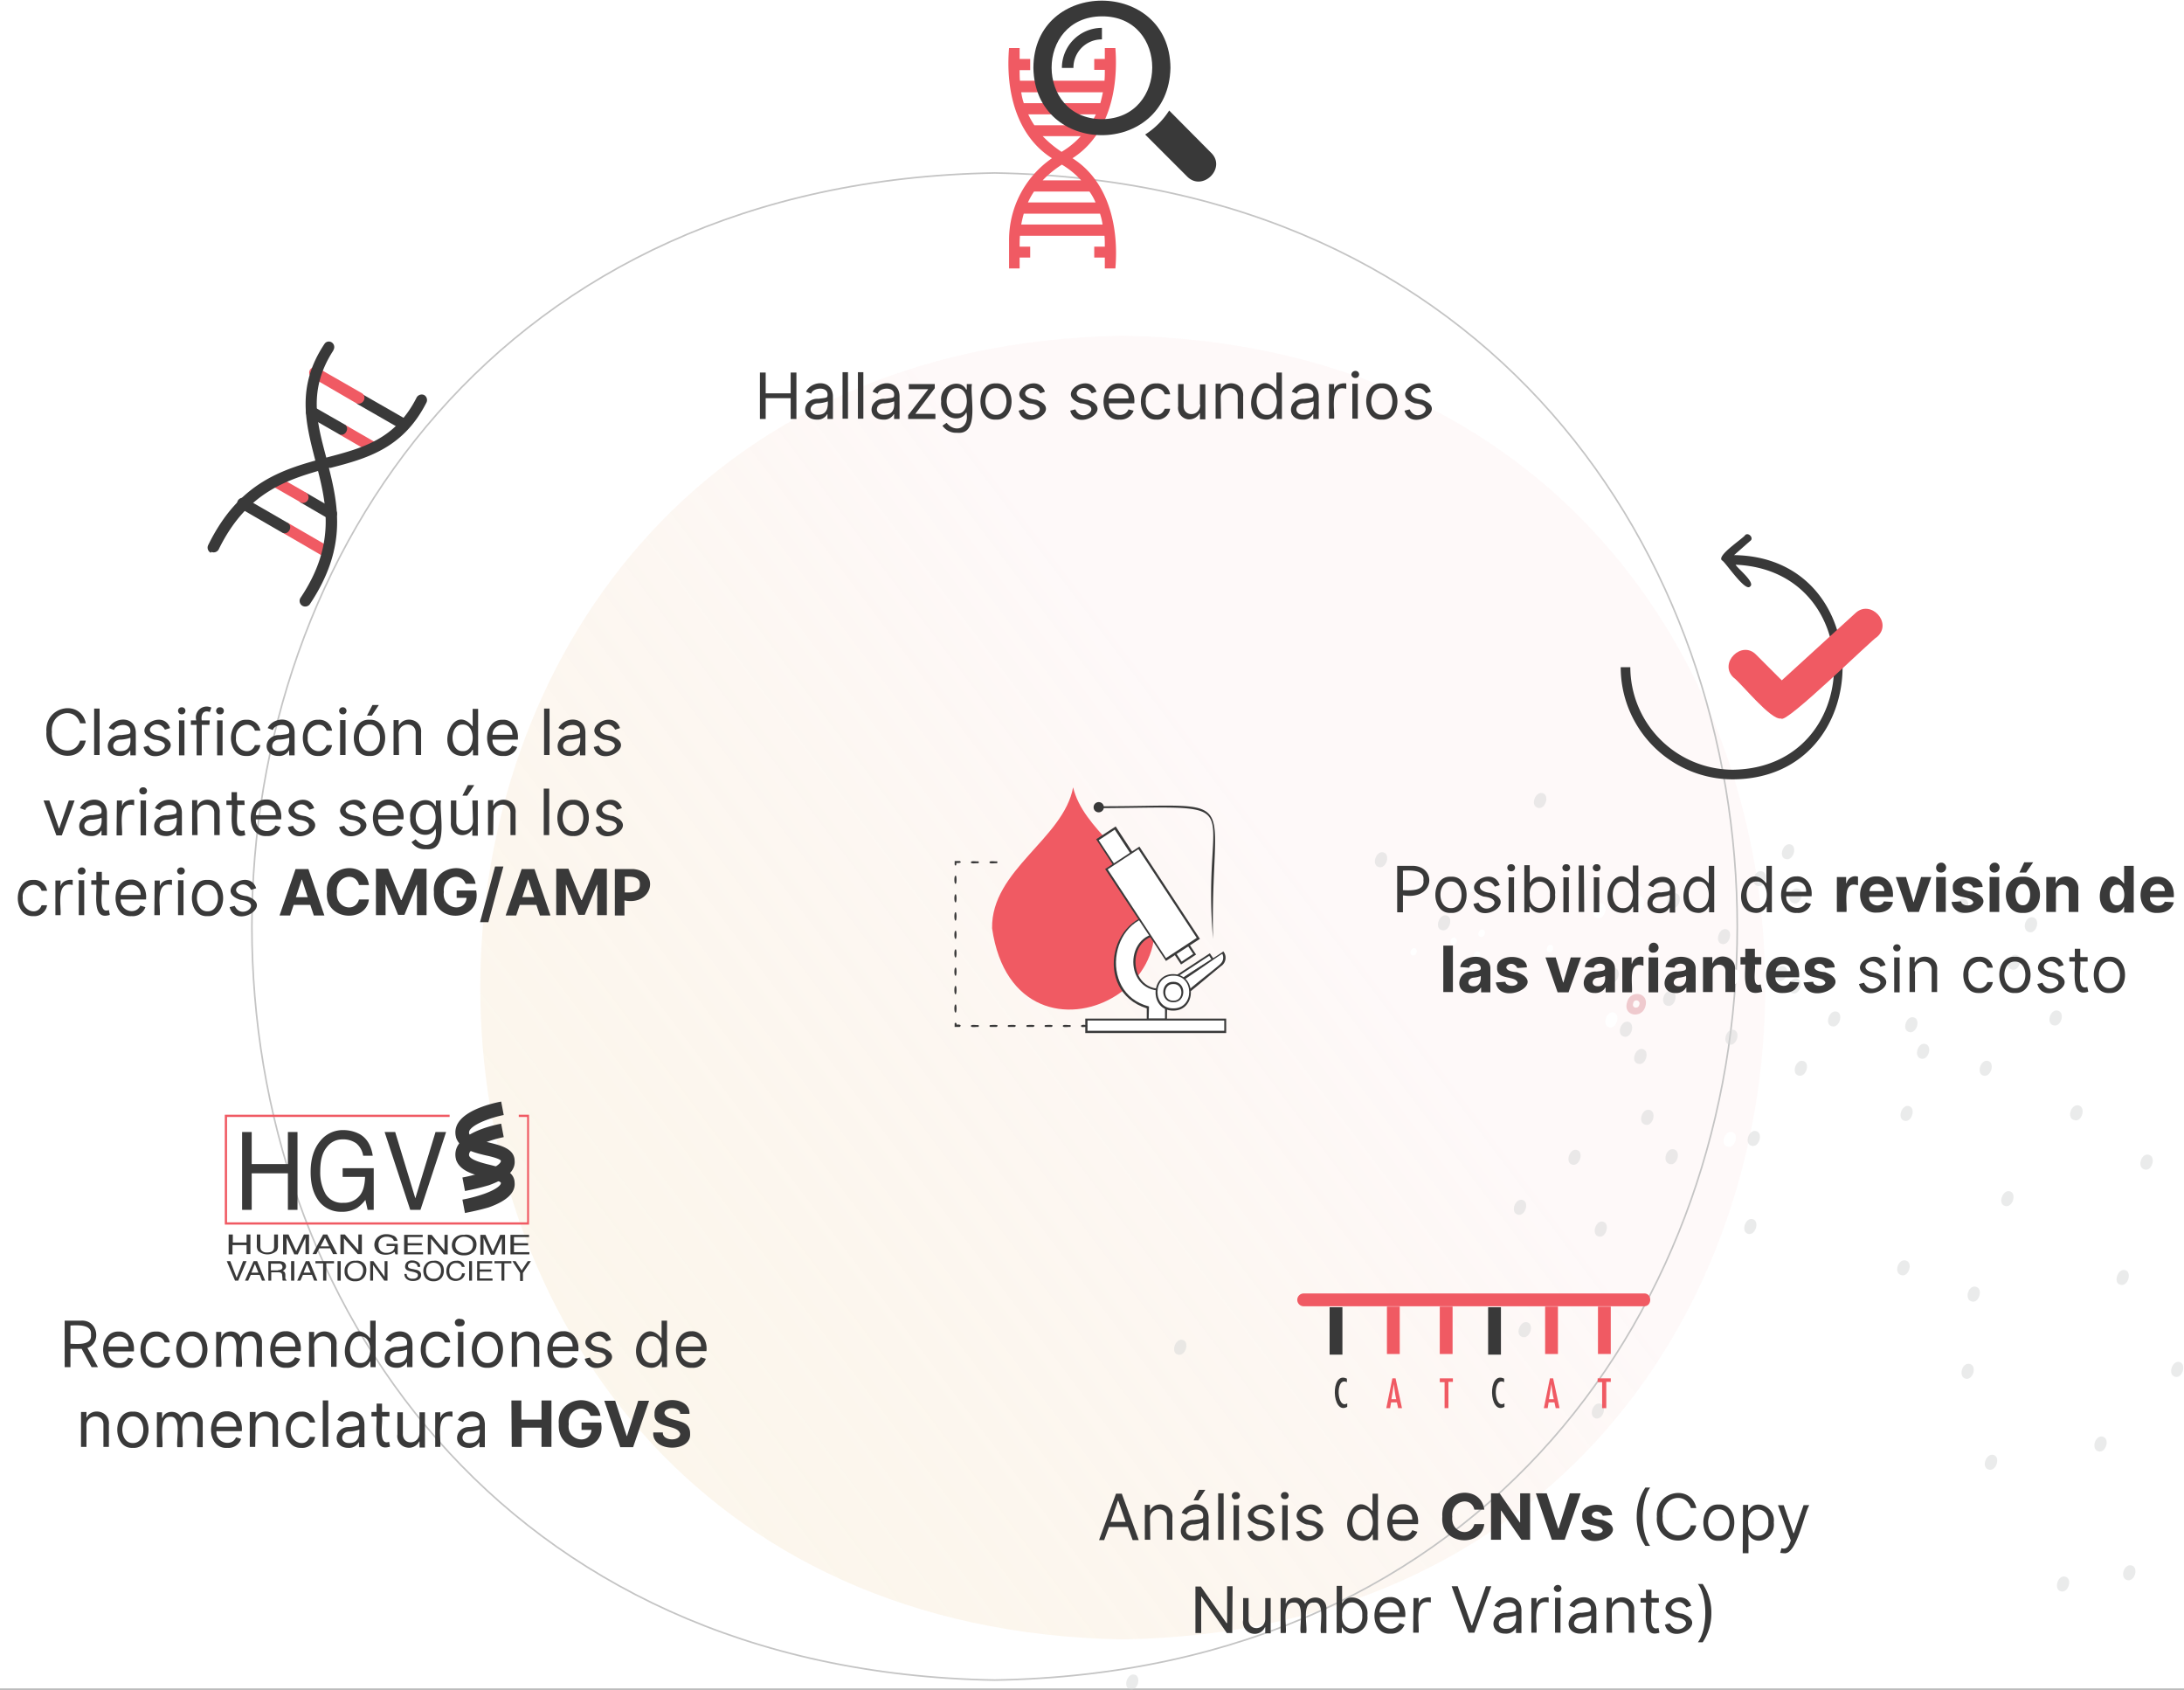 <svg id="Layer_1" data-name="Layer 1" xmlns="http://www.w3.org/2000/svg" xmlns:xlink="http://www.w3.org/1999/xlink" width="682" height="527.47" viewBox="0 0 682 527.47"><rect x="0" y="0" width="682" height="527.47" fill="#808080" stroke="none"/><defs><style>.cls-1{fill:#fff;}.cls-2{fill-opacity:0.3;fill:url(#linear-gradient);}.cls-3{fill:none;stroke:#c4c4c4;stroke-width:0.5px;}.cls-4{fill:#d7d8d8;}.cls-4,.cls-5{fill-opacity:0.5;}.cls-5{fill:#c43d4c;opacity:0.5;isolation:isolate;}.cls-6{fill:#393939;}.cls-7{fill:#f05a63;}</style><linearGradient id="linear-gradient" x1="87.53" y1="-33.91" x2="404.2" y2="205.86" gradientTransform="matrix(1, 0, 0, -1, 0, 473.88)" gradientUnits="userSpaceOnUse"><stop offset="0" stop-color="#e3b659" stop-opacity="0.36"/><stop offset="1" stop-color="#fbe7e8" stop-opacity="0.85"/></linearGradient></defs><rect class="cls-1" width="682" height="527.2"/><path class="cls-2" d="M350.6,105.1c267.5,4.6,267.5,402.5,0,407C83.1,507.5,83.1,109.6,350.6,105.1Z" transform="translate(0 -0.3)"/><path class="cls-3" d="M310.6,54.3c309.2,5.3,309.2,465.3,0,470.5C1.3,519.5,1.4,59.6,310.6,54.3Z" transform="translate(0 -0.3)"/><path class="cls-4" d="M662.2,401.4c2.3.6,3.7-4,1.4-4.6S659.7,400.9,662.2,401.4Z" transform="translate(0 -0.3)"/><path class="cls-4" d="M655.3,453.4c2.3.6,3.7-4,1.3-4.6S652.9,452.8,655.3,453.4Z" transform="translate(0 -0.3)"/><path class="cls-4" d="M664.3,493.6c2.3.6,3.7-4,1.3-4.6S661.8,493,664.3,493.6Z" transform="translate(0 -0.3)"/><path class="cls-4" d="M633.6,291.3c2.3.7,3.7-4,1.3-4.6S631.1,290.6,633.6,291.3Z" transform="translate(0 -0.3)"/><path class="cls-4" d="M545.9,385.5c2.3.6,3.7-4,1.4-4.6S543.5,384.9,545.9,385.5Z" transform="translate(0 -0.3)"/><path class="cls-4" d="M352.9,527.7c2.3.7,3.7-4,1.4-4.6S350.5,527.1,352.9,527.7Z" transform="translate(0 -0.3)"/><path class="cls-4" d="M669.7,365.4c2.3.7,3.7-4,1.3-4.6S667.2,364.8,669.7,365.4Z" transform="translate(0 -0.3)"/><path class="cls-4" d="M626.2,376.8c2.3.6,3.7-4,1.4-4.6S623.7,376.3,626.2,376.8Z" transform="translate(0 -0.3)"/><path class="cls-4" d="M615.7,406.6c2.3.7,3.7-4,1.3-4.6S613.3,406,615.7,406.6Z" transform="translate(0 -0.3)"/><path class="cls-4" d="M613.8,430.7c2.3.6,3.7-4,1.3-4.6S611.4,430.1,613.8,430.7Z" transform="translate(0 -0.3)"/><path class="cls-4" d="M621.1,459.1c2.3.6,3.7-4,1.4-4.6S618.5,458.5,621.1,459.1Z" transform="translate(0 -0.3)"/><path class="cls-4" d="M643.6,497.1c2.3.6,3.7-4,1.3-4.6S641.2,496.6,643.6,497.1Z" transform="translate(0 -0.3)"/><path class="cls-4" d="M647.8,350c2.3.7,3.7-4,1.3-4.6S645.2,349.5,647.8,350Z" transform="translate(0 -0.3)"/><path class="cls-4" d="M641.3,320.4c2.3.6,3.7-4,1.3-4.6S638.8,319.9,641.3,320.4Z" transform="translate(0 -0.3)"/><path class="cls-4" d="M619.4,336.1c2.3.6,3.7-4,1.4-4.6S617,335.5,619.4,336.1Z" transform="translate(0 -0.3)"/><path class="cls-4" d="M599.9,330.8c2.3.6,3.7-4,1.3-4.6S597.5,330.3,599.9,330.8Z" transform="translate(0 -0.3)"/><path class="cls-4" d="M594.7,350.2c2.3.6,3.7-4,1.4-4.6S592.3,349.6,594.7,350.2Z" transform="translate(0 -0.3)"/><path class="cls-1" d="M572.6,311.1c2.3.6,3.7-4,1.4-4.6S570.1,310.5,572.6,311.1Z" transform="translate(0 -0.3)"/><path class="cls-1" d="M539.5,358.3c2.3.6,3.7-4,1.4-4.6S537,357.7,539.5,358.3Z" transform="translate(0 -0.3)"/><path class="cls-1" d="M596.9,308.4c1.2.1,1.7-2.2.4-2.3S595.6,308.3,596.9,308.4Z" transform="translate(0 -0.3)"/><path class="cls-1" d="M637.5,302.9c1.2-.1,1.4-2.5-.1-2.2C636.2,300.7,636,303.1,637.5,302.9Z" transform="translate(0 -0.3)"/><path class="cls-1" d="M483.8,297.6c1.2.1,1.8-2,.5-2.3S482.5,297.6,483.8,297.6Z" transform="translate(0 -0.3)"/><path class="cls-1" d="M461,299.6c1.2.1,1.8-2,.5-2.3S459.7,299.5,461,299.6Z" transform="translate(0 -0.3)"/><path class="cls-1" d="M488.4,308c1.2.1,1.8-2,.5-2.3C487.7,305.6,487,307.7,488.4,308Z" transform="translate(0 -0.3)"/><path class="cls-1" d="M462.5,292.8c1.2.1,1.8-2,.5-2.3S461,292.7,462.5,292.8Z" transform="translate(0 -0.3)"/><path class="cls-1" d="M451.3,307c1.2.1,1.8-2,.5-2.3S450,307,451.3,307Z" transform="translate(0 -0.3)"/><path class="cls-1" d="M453.7,295.3c1.2.1,1.8-2,.5-2.3S452.4,295,453.7,295.3Z" transform="translate(0 -0.3)"/><path class="cls-1" d="M441.2,298.6c1.2.1,1.8-2,.5-2.3C440.5,296.2,439.8,298.3,441.2,298.6Z" transform="translate(0 -0.3)"/><path class="cls-1" d="M459.2,305c1.2.1,1.8-2,.5-2.3S457.8,304.8,459.2,305Z" transform="translate(0 -0.3)"/><path class="cls-1" d="M442.4,279.3c1.2.1,1.8-2.1.5-2.2S440.9,279.2,442.4,279.3Z" transform="translate(0 -0.3)"/><path class="cls-1" d="M451.8,301.4c1.2.1,1.8-2,.5-2.3C451,299,450.5,301.2,451.8,301.4Z" transform="translate(0 -0.3)"/><path class="cls-1" d="M459.2,278.8c1.2.1,1.8-2,.5-2.3S457.9,278.7,459.2,278.8Z" transform="translate(0 -0.3)"/><path class="cls-1" d="M472,278.3c1.2.1,1.8-2.1.5-2.2S470.6,278.2,472,278.3Z" transform="translate(0 -0.3)"/><path class="cls-4" d="M555.5,306.5c2.3.7,3.7-4,1.4-4.6S553,306,555.5,306.5Z" transform="translate(0 -0.3)"/><path class="cls-4" d="M540,326.4c2.3.6,3.7-4,1.4-4.6S537.6,325.9,540,326.4Z" transform="translate(0 -0.3)"/><path class="cls-4" d="M547,358c2.3.7,3.7-4,1.4-4.6S544.5,357.4,547,358Z" transform="translate(0 -0.3)"/><path class="cls-4" d="M560.1,282.3c2.3.7,3.7-4,1.3-4.6S557.6,281.7,560.1,282.3Z" transform="translate(0 -0.3)"/><path class="cls-4" d="M537.7,295c2.3.6,3.7-4,1.4-4.6S535.3,294.4,537.7,295Z" transform="translate(0 -0.3)"/><path class="cls-4" d="M522,283.8c2.3.6,3.7-4,1.4-4.6S519.5,283.2,522,283.8Z" transform="translate(0 -0.3)"/><path class="cls-1" d="M498.8,286.9c2.3.6,3.7-4,1.4-4.6S496.3,286.3,498.8,286.9Z" transform="translate(0 -0.3)"/><path class="cls-4" d="M430.6,271c2.3.6,3.7-4,1.4-4.6S428.1,270.4,430.6,271Z" transform="translate(0 -0.3)"/><path class="cls-4" d="M474,379.5c2.3.6,3.7-4,1.4-4.6S471.5,378.9,474,379.5Z" transform="translate(0 -0.3)"/><path class="cls-4" d="M480.3,252.5c2.3.6,3.7-4,1.4-4.6S477.7,251.9,480.3,252.5Z" transform="translate(0 -0.3)"/><path class="cls-4" d="M491,363.9c2.3.6,3.7-4,1.4-4.6S488.6,363.3,491,363.9Z" transform="translate(0 -0.3)"/><path class="cls-4" d="M511.6,332.4c2.3.7,3.7-4,1.4-4.6S509,331.9,511.6,332.4Z" transform="translate(0 -0.3)"/><path class="cls-4" d="M520.7,314.3c2.3.6,3.7-4,1.3-4.6S518.1,313.7,520.7,314.3Z" transform="translate(0 -0.3)"/><path class="cls-4" d="M507.1,323.9c2.3.7,3.7-4,1.4-4.6S504.6,323.3,507.1,323.9Z" transform="translate(0 -0.3)"/><path class="cls-4" d="M572.1,320.7c2.3.6,3.7-4,1.4-4.6S569.6,320.2,572.1,320.7Z" transform="translate(0 -0.3)"/><path class="cls-4" d="M559.8,310.4c2.3.6,3.7-4,1.4-4.6S557.2,309.9,559.8,310.4Z" transform="translate(0 -0.3)"/><path class="cls-4" d="M679.2,430.1c2.3.7,3.7-4,1.4-4.6S676.8,429.5,679.2,430.1Z" transform="translate(0 -0.3)"/><path class="cls-4" d="M450.3,290.7c2.3.6,3.7-4,1.4-4.6S447.8,290.2,450.3,290.7Z" transform="translate(0 -0.3)"/><path class="cls-4" d="M502.9,307.1c2.3.6,3.7-4,1.4-4.6S500.5,306.6,502.9,307.1Z" transform="translate(0 -0.3)"/><path class="cls-1" d="M540.7,307.6c2.3.7,3.7-4,1.4-4.6S538.1,307,540.7,307.6Z" transform="translate(0 -0.3)"/><path class="cls-4" d="M561.7,336.1c2.3.6,3.7-4,1.4-4.6S559.2,335.5,561.7,336.1Z" transform="translate(0 -0.3)"/><path class="cls-1" d="M553.8,313.5c2.3.6,3.7-4,1.3-4.6S551.3,313,553.8,313.5Z" transform="translate(0 -0.3)"/><path class="cls-1" d="M584.4,304.6c2.3.6,3.7-4,1.4-4.6S581.9,304,584.4,304.6Z" transform="translate(0 -0.3)"/><path class="cls-4" d="M596.2,322.5c2.3.6,3.7-4,1.4-4.6S593.7,321.9,596.2,322.5Z" transform="translate(0 -0.3)"/><path class="cls-4" d="M628.3,303c2.3.6,3.7-4,1.4-4.6S625.8,302.4,628.3,303Z" transform="translate(0 -0.3)"/><path class="cls-4" d="M612.1,285.5c2.3.7,3.7-4,1.3-4.6S609.7,284.9,612.1,285.5Z" transform="translate(0 -0.3)"/><path class="cls-4" d="M557.7,268.5c2.3.6,3.7-4,1.4-4.6S555.2,268,557.7,268.5Z" transform="translate(0 -0.3)"/><path class="cls-4" d="M548.9,276.9c2.3.6,3.7-4,1.3-4.6S546.4,276.4,548.9,276.9Z" transform="translate(0 -0.3)"/><path class="cls-1" d="M510.8,284.7c2.3.6,3.7-4,1.4-4.6S508.3,284.2,510.8,284.7Z" transform="translate(0 -0.3)"/><path class="cls-1" d="M502.5,321c2.3.6,3.7-4,1.4-4.6S500.1,320.4,502.5,321Z" transform="translate(0 -0.3)"/><path class="cls-4" d="M513.8,351.4c2.3.7,3.7-4,1.3-4.6S511.3,350.9,513.8,351.4Z" transform="translate(0 -0.3)"/><path class="cls-4" d="M521.4,363.7c2.3.7,3.7-4,1.3-4.6S518.9,363.1,521.4,363.7Z" transform="translate(0 -0.3)"/><path class="cls-4" d="M499.2,386.3c2.3.7,3.7-4,1.4-4.6S496.8,385.7,499.2,386.3Z" transform="translate(0 -0.3)"/><path class="cls-4" d="M367.9,423.2c2.3.6,3.7-4,1.4-4.6S365.4,422.7,367.9,423.2Z" transform="translate(0 -0.3)"/><path class="cls-4" d="M475.5,417.7c2.3.6,3.7-4,1.4-4.6S472.9,417.2,475.5,417.7Z" transform="translate(0 -0.3)"/><path class="cls-4" d="M498.3,443.1c2.3.6,3.7-4,1.4-4.6S495.9,442.5,498.3,443.1Z" transform="translate(0 -0.3)"/><path class="cls-4" d="M593.8,398.4c2.3.6,3.7-4,1.3-4.6S591.2,397.8,593.8,398.4Z" transform="translate(0 -0.3)"/><path class="cls-5" d="M508.1,313.2c-1.4,4.3,4.6,5.3,5.7,1.3C515.1,310.1,509.1,309.1,508.1,313.2Zm3.8.8c-.3,1.4-2.4,1-1.9-.4a1,1,0,0,1,2,0C512,313.7,511.9,313.9,511.9,314Z" transform="translate(0 -0.3)"/><path class="cls-6" d="M20.2,427.1H22v-5.7h3.5l3.1,5.7h2l-3.3-6c4.5-1.6,3.3-9-2.2-8.5H20.2Zm1.8-7.3v-5.7c2.4-.1,6.8-.4,6.4,2.9C28.8,420.3,24.3,419.9,22,419.8Zm15.3,7.5a4.13,4.13,0,0,0,4.3-2.8l-1.6-.4c-1.3,3.1-6.4,1.8-6.1-1.9h7.9c.4-4-2.2-6.4-4.7-6.2C30.6,415.7,30.5,427.8,37.3,427.3Zm-3.4-6.6c0-4,6.4-4.4,6.2,0Zm14.9,6.6a4.06,4.06,0,0,0,4.3-3.4H51.4c-1.3,3.6-6.3,1.7-5.9-2.3-.4-4,4.8-5.6,5.9-2.2H53a4,4,0,0,0-4.3-3.4C42.3,415.7,42.2,427.6,48.8,427.3Zm11.1,0c6.5.4,6.5-11.7,0-11.3C53.4,415.6,53.4,427.7,59.9,427.3Zm0-1.5c-4.4.1-4.4-8.4,0-8.3,4.4-.1,4.4,8.4,0,8.3Zm7.5,1.2h1.7c.4-2.2-1.4-9.7,2.5-9.5,3.7-.3,1.6,7.7,2.2,9.5h1.7c.5-2.1-1.6-9.8,2.4-9.5,3.7-.5,1.7,7.6,2.2,9.5h1.7v-7.3c.3-4.3-5.1-4.9-6.6-1.9h-.1c-.9-2.4-5-2.5-5.9,0h-.1v-1.7H67.5V427Zm22,.3a4.13,4.13,0,0,0,4.3-2.8l-1.6-.5c-1.3,3.1-6.4,1.8-6.1-1.9h7.9c.4-4-2.2-6.4-4.7-6.2-6.4-.2-6.5,11.9.2,11.4ZM86,420.7c0-4,6.4-4.4,6.2,0Zm12.1-.2c-.2-3.8,5.5-4.1,5.3-.3V427h1.7v-6.9c.4-4.4-5.3-5.5-6.9-2.3h-.1v-1.7H96.5V427h1.7Zm14.2,6.8a3.41,3.41,0,0,0,3.2-1.9h.2v1.7h1.6V412.6h-1.7V418h-.1C109,410.2,103.4,426.9,112.3,427.3Zm.2-1.5c-4.2.2-4.3-8.5,0-8.3,4.2-.2,4.1,8.6,0,8.3Zm11.3,1.5a3.41,3.41,0,0,0,3.2-1.7h.1v1.5h1.7v-7.2c-.2-5.3-6.8-4.8-8.4-1.3l1.6.6c.6-2,5.5-2.5,5.1.6,0,.8-.8.7-2.8,1-5.1-.3-5.8,6.5-.5,6.5Zm.2-1.5c-3.2.1-2.8-3.7.2-3.6a10.53,10.53,0,0,0,2.9-.6c.2,2-.2,4.2-3.1,4.2Zm12.3,1.5a4.06,4.06,0,0,0,4.3-3.4h-1.7c-1.3,3.6-6.3,1.7-5.9-2.3-.4-4,4.8-5.6,5.9-2.2h1.7a4,4,0,0,0-4.3-3.4C129.8,415.7,129.7,427.6,136.3,427.3Zm6.7-.3h1.7V416.1H143Zm.9-12.7a1.1,1.1,0,0,0,.2-2.2h-.2a1.42,1.42,0,0,0-1.7.5,1.18,1.18,0,0,0,.4,1.6,1.84,1.84,0,0,0,1.3.1Zm8.3,13c6.5.4,6.5-11.7,0-11.3-6.5-.4-6.5,11.7,0,11.3Zm0-1.5c-4.4.1-4.4-8.4,0-8.3,4.4-.1,4.4,8.4,0,8.3Zm9.2-5.3c-.2-3.8,5.5-4.1,5.3-.3V427h1.7v-6.9c.4-4.4-5.3-5.5-6.9-2.3h-.1v-1.7h-1.6V427h1.7Zm14.6,6.8a4.33,4.33,0,0,0,4.4-2.8l-1.6-.5c-1.3,3.1-6.4,1.8-6.1-1.9h7.9c.4-4-2.2-6.4-4.7-6.2C169.3,415.7,169.2,427.8,176,427.3Zm-3.4-6.6c0-4,6.4-4.4,6.2,0Zm18.2-2.1c-2.2-6.5-13.2.8-5,3.6,7.5.7.5,6.7-1.6,1.9l-1.6.4c1.8,6.9,14.1-.4,5.5-3.4-7.3-.8-1.2-6.4,1.2-2Zm12.5,8.7a3.41,3.41,0,0,0,3.2-1.9h.2v1.7h1.6V412.6h-1.7V418h-.1c-6.6-7.8-12.2,8.9-3.2,9.3Zm.2-1.5c-4.2.2-4.3-8.5,0-8.3,4.2-.2,4.1,8.6,0,8.3Zm12.6,1.5a4.13,4.13,0,0,0,4.3-2.8l-1.6-.5c-1.3,3.1-6.4,1.8-6.1-1.9h7.9c.4-4-2.2-6.4-4.7-6.2C209.5,415.7,209.4,427.8,216.1,427.3Zm-3.4-6.6c0-4,6.4-4.4,6.2,0ZM27,445.5c-.2-3.8,5.5-4.1,5.3-.3V452H34v-6.9c.4-4.4-5.3-5.5-6.9-2.3H27v-1.7H25.3V452H27Zm14.5,6.8c6.5.4,6.5-11.7,0-11.3C35,440.6,35,452.7,41.5,452.3Zm0-1.5c-4.4.1-4.4-8.4,0-8.3,4.3-.1,4.4,8.4,0,8.3Zm7.5,1.3h1.7c.4-2.2-1.4-9.7,2.5-9.5,3.7-.3,1.7,7.7,2.2,9.5H57c.5-2.1-1.6-9.8,2.4-9.5,3.7-.5,1.8,7.6,2.2,9.5h1.7v-7.3c.3-4.3-5.1-4.9-6.6-1.9h-.1c-.9-2.4-5-2.5-5.8,0h-.2v-1.7H49Zm22,.2a4.13,4.13,0,0,0,4.3-2.8l-1.6-.5c-1.3,3.1-6.4,1.8-6.1-1.9h7.9c.4-4-2.2-6.4-4.7-6.2-6.5-.2-6.6,11.9.2,11.4Zm-3.4-6.6c0-4,6.4-4.4,6.2,0Zm12.2-.2c-.2-3.8,5.5-4.1,5.3-.3V452h1.7v-6.9c.4-4.4-5.3-5.5-6.9-2.3h-.1v-1.7H78V452h1.7Zm14.3,6.8a4,4,0,0,0,4.3-3.4H96.7c-1.3,3.6-6.3,1.7-5.9-2.3-.4-4,4.8-5.6,5.9-2.2h1.7a4,4,0,0,0-4.3-3.4C87.7,440.7,87.6,452.6,94.1,452.3Zm8.4-14.8h-1.7V452h1.7Zm6.3,14.8a3.41,3.41,0,0,0,3.2-1.7h.1v1.5h1.7v-7.2c-.2-5.3-6.8-4.8-8.4-1.3l1.6.6c.6-2,5.5-2.5,5.1.6,0,.8-.8.7-2.8,1-5.1-.3-5.8,6.5-.5,6.5Zm.3-1.5c-3.2.1-2.8-3.7.2-3.6a10.53,10.53,0,0,0,2.9-.6c.1,2-.3,4.2-3.1,4.2Zm12.5-9.7h-2.3v-2.6h-1.7v2.6H116v1.4h1.6c.2,3-1.4,11.3,4.2,9.4l-.3-1.5c-3.6,1.4-1.8-6.4-2.2-7.9h2.3Zm9.4,6.5c0,3.8-5.2,4-5.2.4v-6.8h-1.7v6.9a3.54,3.54,0,0,0,3,4.1,3.49,3.49,0,0,0,3.8-1.9h.1v1.9h1.7v-11H131Zm4.8,4.4h1.7c.3-2.7-1.6-10.8,3.8-9.4V441c-1.5-.2-3.3.4-3.7,1.8h-.1v-1.6h-1.6V452Zm10.6.3a3.41,3.41,0,0,0,3.2-1.7h.1v1.5h1.7v-7.2c-.2-5.3-6.8-4.8-8.4-1.3l1.6.6c.6-2,5.5-2.5,5.1.6,0,.8-.8.7-2.8,1-5.1-.3-5.8,6.5-.5,6.5Zm.3-1.5c-3.2.1-2.9-3.7.2-3.6a10.53,10.53,0,0,0,2.9-.6c.1,2-.3,4.2-3.1,4.2Zm13.1,1.2h3.1v-6h6.2v6h3.1V437.5h-3.1v6h-6.3v-6h-3.1Zm24.6-9.7h3.1c-1.3-7.6-13.7-6-13,2.6-.5,10.3,15,9.5,13.2-.5h-6.1v2.3h3.1c-.4,4.8-7.8,3.5-7.1-1.8C177.1,440,183,438.3,184.4,442.3Zm7.7-4.7h-3.4l5,14.5h4l5-14.5h-3.4l-3.5,11h-.1Zm20.3,4.1h2.9c.3-5.8-11.2-5.7-10.9,0-.4,4.8,7.2,3.1,8,6.2,0,2.5-5.6,2.3-5.4-.4h-3c-.5,6.2,11.9,6.3,11.5.4.1-5.3-7.1-3.2-8-6.4-.1-2.2,5-2.1,4.9.2Z" transform="translate(0 -0.3)"/><path class="cls-6" d="M436.3,285.1h1.8v-5.3c10,1.7,10.7-9,3.1-9.2h-4.9Zm1.8-6.9v-6.1c2.5-.1,6.8-.3,6.4,3C444.9,278.5,440.6,278.3,438.1,278.2Zm15,7.1c6.5.4,6.5-11.7,0-11.3-6.5-.4-6.5,11.7,0,11.3Zm0-1.5c-4.4.1-4.4-8.4,0-8.3,4.4-.1,4.4,8.4,0,8.3Zm15.2-7.2c-2.2-6.5-13.2.8-5,3.6,7.5.7.5,6.7-1.6,1.9l-1.6.4c1.8,6.9,14.1-.4,5.5-3.4-7.3-.8-1.2-6.4,1.2-2Zm2.8,8.5h1.7V274.2h-1.7Zm.8-12.8a1.1,1.1,0,0,0,.2-2.2h-.2a1.1,1.1,0,1,0-.2,2.2Zm4.1,12.8h1.6v-1.7h.2c2,3.8,8.4,1.5,7.8-3.8.6-5.1-5.9-7.5-7.8-3.8h-.1v-5.4H476Zm1.7-5.5c-.4-5.5,6.7-5.3,6.3,0,.4,5.4-6.6,5.7-6.3,0Zm10.5,5.5h1.7V274.2h-1.7Zm.9-12.8a1.1,1.1,0,0,0,.2-2.2h-.2a1.1,1.1,0,1,0-.2,2.2Zm5.5-1.8H493V285h1.7Zm3.1,14.6h1.7V274.2h-1.7Zm.9-12.8a1.1,1.1,0,0,0,.2-2.2h-.2a1.1,1.1,0,1,0-.2,2.2Zm8,13a3.41,3.41,0,0,0,3.2-1.9h.2v1.7h1.6V270.5h-1.7v5.4h-.1c-6.5-7.7-12.1,9-3.2,9.4Zm.2-1.5c-4.2.2-4.3-8.5,0-8.3,4.2-.2,4.1,8.6,0,8.3Zm11.3,1.6a3.41,3.41,0,0,0,3.2-1.7h.1v1.5h1.7V278c-.2-5.3-6.8-4.8-8.4-1.3l1.6.6c.6-2,5.5-2.5,5.2.6,0,.8-.8.7-2.8,1-5.2-.4-5.9,6.4-.6,6.5Zm.2-1.5c-3.2.1-2.9-3.7.2-3.6a10.53,10.53,0,0,0,2.9-.6c.2,1.9-.2,4.1-3.1,4.2Zm12,1.4a3.41,3.41,0,0,0,3.2-1.9h.2v1.7h1.6V270.6h-1.7V276h-.1C527,268.2,521.4,284.9,530.3,285.3Zm.2-1.5c-4.2.2-4.3-8.5,0-8.3,4.2-.2,4.1,8.6,0,8.3Zm17.8,1.5a3.41,3.41,0,0,0,3.2-1.9h.2v1.7h1.6V270.6h-1.7V276h-.1C545,268.2,539.4,284.9,548.3,285.3Zm.3-1.5c-4.2.2-4.3-8.5,0-8.3,4.2-.2,4.1,8.6,0,8.3Zm12.6,1.5a4.13,4.13,0,0,0,4.3-2.8l-1.6-.5c-1.3,3.1-6.4,1.8-6.1-1.9h7.9c.4-4-2.2-6.4-4.7-6.2C554.6,273.7,554.5,285.8,561.2,285.3Zm-3.4-6.6c0-4,6.4-4.4,6.2,0Zm15.8,6.3h3c.3-2.5-1.4-10,3.6-8.3V274a2.73,2.73,0,0,0-3.5,1.8c0,.1,0,.1-.1.2h-.1v-1.9h-2.9Zm12.6.2c2.7,0,4.5-1.3,4.9-3.3l-2.8-.2c-1,2.3-4.9,1.3-4.6-1.4h7.4c.3-3.8-1.9-6.5-5.1-6.4-6.9-.2-6.9,11.9.2,11.3Zm-2.4-6.7c0-2.9,4.7-3,4.6,0Zm19.3-4.4h-3.2l-2.3,7.8h-.1l-2.3-7.8H592l3.8,10.9h3.4Zm1.5,10.9h3V274.1h-3Zm1.5-12.3a1.56,1.56,0,0,0,.3-3.1h-.2a1.58,1.58,0,0,0-1.6,1.6,1.42,1.42,0,0,0,1.5,1.5Zm13,4.5c0-4.3-9.6-4.3-9.3.1-.2,4,5.5,2.3,6.4,4.6-.1,1.5-3.7,1.4-3.8-.2l-3,.2c1.3,7.7,16.5.4,6.7-3.2-6.6-.5-1.6-4.7.1-1.3Zm2.2,7.8h3V274.1h-3Zm1.5-12.3a1.56,1.56,0,0,0,.3-3.1h-.2a1.58,1.58,0,0,0-1.6,1.6,1.42,1.42,0,0,0,1.5,1.5Zm8.9,12.6c7.1.4,7.1-11.7,0-11.3C624.6,273.6,624.6,285.7,631.7,285.3Zm0-2.4c-3.1.2-3.1-6.8,0-6.6,3-.2,3,6.8,0,6.6Zm-1.1-10.2h2.1l2.2-3.2h-2.8Zm11.4,6c-.2-2.9,4.2-3,4-.1V285h3v-7c.4-4.3-5.6-5.6-7-2h-.1v-1.9H639V285h3Zm18.1,6.6a3.17,3.17,0,0,0,3.1-1.9h.1v1.8h3V270.6h-3v5.5h-.1C657,268,651.6,284.9,660.1,285.3Zm1-2.4c-3,.2-3.1-6.6,0-6.4,3-.3,3,6.6,0,6.4Zm12.7,2.4c2.7,0,4.5-1.3,5-3.3l-2.8-.2c-1,2.3-4.9,1.3-4.6-1.4h7.4c.3-3.8-1.9-6.5-5.1-6.4-7-.3-7.1,11.8.1,11.3Zm-2.4-6.8c0-2.9,4.7-3,4.6,0Zm-217.7,17h-3V310h3Zm5.5,14.8a3.41,3.41,0,0,0,3.2-1.7h.1v1.5h2.9v-7.4c.1-5-8.9-4.7-9.4-.5l2.8.2c.2-1.6,3.7-1.8,3.6.2,0,.7-.8.8-2.6,1C454.8,303.3,454.1,310.5,459.2,310.3Zm.9-2.1c-2.2,0-2-2.6.2-2.7a8,8,0,0,0,2.1-.5c.1,1.6-.3,3.3-2.3,3.2Zm16.7-5.9c0-4.4-9.6-4.3-9.3.1-.2,4,5.5,2.3,6.4,4.6-.1,1.5-3.7,1.4-3.8-.2l-3,.2c1.3,7.7,16.5.4,6.6-3.2-6.6-.4-1.6-4.7.1-1.3Zm16.9-3.1h-3.2l-2.3,7.8h-.1l-2.3-7.8h-3.2l3.8,10.9h3.4Zm4.4,11.1a3.51,3.51,0,0,0,3.2-1.7h.1v1.5h2.9v-7.4c.1-5-8.9-4.7-9.4-.5l2.8.2c.2-1.6,3.7-1.8,3.5.2,0,.7-.7.8-2.6,1C493.6,303.3,493,310.5,498.1,310.3Zm.8-2.1c-2.2,0-2-2.6.2-2.7a8,8,0,0,0,2.1-.5c.2,1.6-.3,3.3-2.3,3.2Zm7.7,1.9h3c.3-2.5-1.4-10,3.6-8.3v-2.7a2.73,2.73,0,0,0-3.5,1.8c0,.1,0,.1-.1.2h-.1v-1.9h-2.9Zm8.2,0h3V299.2h-3Zm1.5-12.4a1.56,1.56,0,0,0,.3-3.1h-.2a1.47,1.47,0,0,0-1.5,1.5,1.26,1.26,0,0,0,1.4,1.6Zm7,12.6a3.41,3.41,0,0,0,3.2-1.7h.1v1.5h2.9v-7.4c.1-5-8.9-4.7-9.4-.5l2.8.2c.2-1.6,3.7-1.8,3.6.2,0,.7-.8.8-2.6,1-5-.3-5.7,6.9-.6,6.7Zm.9-2.1c-2.2,0-2-2.6.2-2.7a8,8,0,0,0,2.1-.5c.2,1.6-.3,3.3-2.3,3.2Zm10.6-4.5c-.2-2.9,4.2-3,4-.1V310h3v-7c.4-4.3-5.6-5.6-7-2h-.1v-1.9h-2.9V310h3Zm15.2-4.6h-2v-2.6h-3v2.6h-1.5v2.3H545c0,4-1.1,10.5,5.3,8.5l-.5-2.3c-3,1.3-1.4-5-1.8-6.2h2Zm6.9,11.2c2.7,0,4.5-1.3,4.9-3.3l-2.8-.2c-1,2.3-4.8,1.3-4.6-1.4h7.4c.3-3.8-1.9-6.5-5.1-6.4C549.8,298.7,549.7,310.8,556.9,310.3Zm-2.4-6.8c0-2.9,4.7-3,4.6,0Zm18.4-1.2c0-4.3-9.6-4.3-9.3.1-.2,4,5.5,2.3,6.4,4.6-.1,1.5-3.7,1.4-3.8-.2l-3,.2c1.3,7.7,16.5.4,6.7-3.2-6.6-.5-1.6-4.7.1-1.3Zm15.9-.7c-2.2-6.5-13.2.8-5,3.6,7.5.7.5,6.7-1.7,1.9l-1.6.4c1.8,6.9,14.1-.4,5.5-3.4-7.3-.8-1.2-6.4,1.2-2Zm2.7,8.5h1.7V299.2h-1.7Zm.8-12.8a1.1,1.1,0,0,0,.2-2.2h-.2a1.1,1.1,0,0,0,0,2.2Zm5.6,6.2c-.2-3.8,5.5-4.1,5.3-.3V310h1.7v-6.9c.4-4.4-5.3-5.5-6.9-2.3h-.1v-1.7h-1.6V310H598v-6.5Zm20.1,6.8a4,4,0,0,0,4.3-3.4h-1.7c-1.3,3.6-6.3,1.7-5.9-2.3-.4-4,4.8-5.6,5.9-2.2h1.7A4,4,0,0,0,618,299C611.5,298.7,611.4,310.6,618,310.3Zm11.2,0c6.5.4,6.5-11.7,0-11.3C622.7,298.6,622.7,310.7,629.2,310.3Zm0-1.5c-4.4.1-4.4-8.4,0-8.3,4.3-.1,4.4,8.4,0,8.3Zm15.2-7.2c-2.2-6.5-13.2.8-5,3.6,7.5.7.5,6.7-1.6,1.9l-1.6.4c1.8,6.9,14.1-.4,5.5-3.4-7.3-.8-1.2-6.4,1.2-2Zm7.5-2.5h-2.3v-2.6h-1.7v2.6h-1.7v1.4h1.7c.2,3-1.4,11.3,4.2,9.4l-.3-1.5c-3.6,1.4-1.8-6.4-2.2-7.9h2.3Zm6.8,11.2c6.5.4,6.5-11.7,0-11.3C652.2,298.6,652.2,310.7,658.7,310.3Zm0-1.5c-4.4.1-4.4-8.4,0-8.3,4.4-.1,4.4,8.4,0,8.3Z" transform="translate(0 -0.3)"/><path class="cls-6" d="M344.8,481.1l1.5-4.1h5.9l1.5,4.1h1.9l-5.3-14.5h-1.8l-5.3,14.5Zm2-5.7,2.3-6.6h.1l2.3,6.6Zm12.3-.9c-.2-3.8,5.5-4.1,5.3-.3V481h1.7v-6.9c.4-4.4-5.3-5.5-6.9-2.3h-.1v-1.7h-1.6V481h1.7Zm13.3,6.8a3.41,3.41,0,0,0,3.2-1.7h.1v1.5h1.7v-7.2c-.2-5.3-6.8-4.8-8.4-1.3l1.6.6c.6-2,5.5-2.5,5.1.6,0,.8-.8.7-2.8,1-5.1-.3-5.8,6.5-.5,6.5Zm.2-1.5c-3.2.1-2.9-3.7.2-3.6a10.53,10.53,0,0,0,2.9-.6c.2,2-.2,4.2-3.1,4.2Zm.1-11.1h1.5l2.2-3.3h-2Zm9.4-2.2h-1.7V481h1.7Zm3.1,14.6h1.7V470.2h-1.7Zm.8-12.8a1.1,1.1,0,0,0,.2-2.2H386a1.16,1.16,0,1,0-.3,2.3c.2-.1.2-.1.3-.1Zm11.7,4.3c-2.2-6.5-13.2.8-5,3.6,7.5.7.5,6.7-1.6,1.9l-1.6.4c1.8,6.9,14.1-.4,5.5-3.4-7.3-.8-1.2-6.4,1.2-2Zm2.7,8.5h1.7V470.2h-1.7Zm.8-12.8a1.1,1.1,0,0,0,.2-2.2h-.2a1.1,1.1,0,1,0-.2,2.2Zm11.7,4.3c-2.2-6.5-13.2.8-5,3.6,7.5.7.5,6.7-1.6,1.9l-1.6.4c1.8,6.9,14.1-.4,5.5-3.4-7.3-.8-1.2-6.4,1.2-2Zm12.4,8.7a3.41,3.41,0,0,0,3.2-1.9h.2v1.7h1.6V466.6h-1.7V472h-.1c-6.5-7.8-12.1,8.9-3.2,9.3Zm.2-1.5c-4.2.2-4.3-8.5,0-8.3,4.3-.2,4.2,8.6,0,8.3Zm12.7,1.5a4.33,4.33,0,0,0,4.4-2.8L441,478c-1.3,3.1-6.4,1.8-6.1-1.9h7.9c.4-4-2.2-6.4-4.7-6.2C431.6,469.7,431.5,481.8,438.2,481.3Zm-3.4-6.6c0-4,6.4-4.4,6.2,0Zm28.7-3.1c-1.1-8.1-13.7-6.5-13.1,2.2-.8,8.9,12.2,9.8,13.1,2.3h-3.1c-1.2,4.3-7.4,2.7-6.9-2.3-.5-5,5.9-6.6,6.9-2.2Zm14.3-5.1h-3.1v9.1h-.1l-6.3-9.1h-2.7V481h3.1v-9.1h.1l6.3,9.1h2.7Zm5.2,0h-3.4l5,14.5h4l5-14.5h-3.4l-3.5,11h-.1Zm20.4,6.8c0-4.3-9.6-4.3-9.3.1-.2,4,5.5,2.3,6.4,4.6-.1,1.5-3.7,1.4-3.8-.2l-3,.2c1.3,7.7,16.5.4,6.7-3.2-6.6-.5-1.6-4.7.1-1.3Zm7.7.5a15.66,15.66,0,0,0,2.7,9.1h1.5c-3.1-4-3.1-14.1,0-18.2h-1.5a16.43,16.43,0,0,0-2.7,9.1Zm18.6-2.7c-1.6-7.6-12.9-5.5-12.3,2.7-.7,8.2,10.6,10.4,12.3,2.7H528c-1.6,5.3-9.3,3.4-8.8-2.7-.5-6.2,7.2-8.1,8.8-2.7Zm7,10.2c6.5.4,6.5-11.7,0-11.3-6.4-.4-6.4,11.7,0,11.3Zm0-1.5c-4.4.1-4.4-8.4,0-8.3,4.5-.1,4.5,8.4,0,8.3Zm7.5,5.4H546v-5.8h.1c2,3.8,8.4,1.5,7.8-3.8.6-5.1-5.9-7.5-7.8-3.8h-.2v-1.7h-1.6Zm1.7-9.6c-.4-5.5,6.7-5.3,6.3,0,.4,5.4-6.6,5.7-6.3,0Zm11.2,9.6c4,.6,6.3-12.7,7.9-15h-1.8l-3,8.7H560l-3-8.7h-1.8l4,11c-.4,1.6-1.3,3-2.9,2.4l-.4,1.5c.4,0,.8.1,1.2.1ZM384.9,495.5h-1.7V507H383l-8-11.4h-1.7v14.5h1.8V498.7h.1l7.9,11.4h1.7Zm10.2,10.1c0,3.8-5.2,4-5.2.4v-6.8h-1.7v6.9a3.6,3.6,0,0,0,2.9,4.2,3.5,3.5,0,0,0,3.9-2h.1v1.9h1.7v-11h-1.7Zm4.7,4.5h1.7c.4-2.2-1.4-9.7,2.5-9.5,3.7-.3,1.6,7.7,2.2,9.5h1.7c.5-2.1-1.6-9.8,2.4-9.5,3.7-.5,1.7,7.6,2.2,9.5h1.7v-7.3c.3-4.3-5.1-4.9-6.6-1.9h-.1c-.9-2.4-5-2.5-5.9,0h-.1v-1.7h-1.6v10.9Zm17.6,0H419v-1.7h.2c2,3.8,8.4,1.5,7.8-3.8.6-5.1-5.9-7.5-7.8-3.8h-.1v-5.4h-1.7Zm1.7-5.5c-.4-5.5,6.7-5.3,6.3,0,.4,5.4-6.7,5.7-6.3,0Zm15.1,5.7a4.33,4.33,0,0,0,4.4-2.8L437,507c-1.3,3.1-6.4,1.8-6.1-1.9h7.9c.4-4-2.2-6.4-4.7-6.2C427.6,498.7,427.5,510.8,434.2,510.3Zm-3.4-6.6c0-4,6.4-4.4,6.2,0Zm10.5,6.3H443c.3-2.7-1.6-10.8,3.8-9.4V499c-1.5-.2-3.3.4-3.7,1.8H443v-1.6h-1.6Zm13.9-14.5h-1.9l5.3,14.5h1.8l5.3-14.5H464l-4.3,12.2h-.2Zm14.9,14.8a3.41,3.41,0,0,0,3.2-1.7h.1v1.5h1.7v-7.2c-.2-5.3-6.8-4.8-8.4-1.3l1.6.6c.6-2,5.5-2.5,5.1.6,0,.8-.8.7-2.8,1-5.2-.3-5.9,6.5-.5,6.5Zm.2-1.5c-3.2.1-2.9-3.7.2-3.6a10.53,10.53,0,0,0,2.9-.6c.2,2-.2,4.2-3.1,4.2Zm7.8,1.2h1.7c.3-2.7-1.6-10.8,3.8-9.4V499c-1.5-.2-3.3.4-3.7,1.8h-.1v-1.6h-1.6V510Zm7.5,0h1.7V499.1h-1.7Zm.8-12.7a1.1,1.1,0,0,0,.2-2.2h-.2a1.22,1.22,0,0,0-1.2,1.2,1.29,1.29,0,0,0,1.2,1Zm7.1,13a3.41,3.41,0,0,0,3.2-1.7h.1v1.5h1.7v-7.2c-.2-5.3-6.8-4.8-8.4-1.3l1.6.6c.6-2,5.5-2.5,5.1.6,0,.8-.8.7-2.8,1-5.1-.3-5.8,6.5-.5,6.5Zm.3-1.5c-3.2.1-2.9-3.7.2-3.6a10.53,10.53,0,0,0,2.9-.6c.1,2-.3,4.2-3.1,4.2Zm9.5-5.3c-.2-3.8,5.5-4.1,5.3-.3V510h1.7v-6.9c.4-4.4-5.3-5.5-6.9-2.3h-.1v-1.7h-1.6V510h1.7Zm14.7-4.3h-2.3v-2.6H514v2.6h-1.7v1.4H514c.2,3-1.4,11.3,4.2,9.4l-.3-1.5c-3.6,1.4-1.8-6.4-2.2-7.9H518Zm10.1,2.4c-2.2-6.5-13.2.8-5,3.6,7.5.7.5,6.7-1.6,1.9l-1.6.4c1.8,6.9,14.1-.4,5.5-3.4-7.3-.8-1.2-6.4,1.2-2Zm6.3,2.3a15.66,15.66,0,0,0-2.7-9.1h-1.5c3.1,4,3.1,14.1,0,18.2h1.5a16.19,16.19,0,0,0,2.7-9.1Z" transform="translate(0 -0.3)"/><path class="cls-7" d="M434.8,430.6h1l2,9.3h-1.2l-.4-1.8h-1.8l-.3,1.8h-1.2Zm1.2,6.5c-.4-1.5-.5-3.1-.8-4.7-.1,1.5-.5,3.2-.7,4.7Z" transform="translate(0 -0.3)"/><path class="cls-6" d="M420.6,430.7v1.1c-3.7-1.9-3.2,8.7.1,6.6v1.1C415.8,442.3,415.3,428.1,420.6,430.7Z" transform="translate(0 -0.3)"/><path class="cls-6" d="M469.7,430.7v1.1c-3.7-1.9-3.3,8.7.1,6.6v1.1C464.9,442.3,464.4,428.1,469.7,430.7Z" transform="translate(0 -0.3)"/><path class="cls-7" d="M449.6,430.6h4.1v1.1h-1.4v8.2h-1.2v-8.1h-1.5Z" transform="translate(0 -0.3)"/><path class="cls-7" d="M484,430.6h1l2,9.3h-1.2l-.4-1.8h-1.8l-.3,1.8h-1.2Zm1.2,6.5c-.4-1.5-.5-3.1-.8-4.7-.1,1.5-.5,3.2-.7,4.7Z" transform="translate(0 -0.3)"/><path class="cls-7" d="M498.9,430.6H503v1.1h-1.4v8.2h-1.3v-8.1h-1.4Z" transform="translate(0 -0.3)"/><path class="cls-6" d="M419.2,408.4h-4v14.8h4Z" transform="translate(0 -0.3)"/><path class="cls-7" d="M437.1,408.2h-4V423h4Z" transform="translate(0 -0.3)"/><path class="cls-7" d="M453.6,408.2h-4V423h4Z" transform="translate(0 -0.3)"/><path class="cls-6" d="M468.7,408.4h-4v14.8h4Z" transform="translate(0 -0.3)"/><path class="cls-7" d="M486.5,408.2h-4V423h4Z" transform="translate(0 -0.3)"/><path class="cls-7" d="M503,408.2h-4V423h4Z" transform="translate(0 -0.3)"/><path class="cls-7" d="M513.4,408.1H407.1a2,2,0,0,1,0-4H513.4C515.9,404,516,408.1,513.4,408.1Z" transform="translate(0 -0.3)"/><path class="cls-7" d="M315.1,75.5v8.6h3.3V80.7h3.3V77.3h-3.3c0-1.1,0-2.3.1-3.4h26.4c.1,1,.1,2.4.1,3.4h-3.3v3.4H345v3.4h3.3c1.1-12.8-2-27.2-13.4-34.4,11.3-7.2,14.4-21.5,13.4-34.4H345v3.4h-3.3v3.4H345c0,1.1,0,2.3-.1,3.4H318.5c-.1-1-.1-2.3-.1-3.3h3.3V18.7h-3.3V15.3h-3.3c-1.1,12.8,2,27.2,13.4,34.4A31,31,0,0,0,315.1,75.5Zm27-12H321a22.68,22.68,0,0,1,1.9-3.4h17.3a16.33,16.33,0,0,1,1.9,3.4Zm-23.2,6.9a33.83,33.83,0,0,1,.8-3.4h23.8a18.73,18.73,0,0,1,.8,3.4ZM321.1,36h21.1a22.68,22.68,0,0,1-1.9,3.4H323a22.68,22.68,0,0,1-1.9-3.4Zm23.3-6.9c-.2,1.1-.5,2.3-.8,3.4H319.7a18.73,18.73,0,0,1-.8-3.4ZM325.6,42.8h11.9a25.76,25.76,0,0,1-6,4.9A34.13,34.13,0,0,1,325.6,42.8Zm6,8.9a25.76,25.76,0,0,1,6,4.9h-12A31.36,31.36,0,0,1,331.6,51.7Z" transform="translate(0 -0.3)"/><path class="cls-6" d="M378.1,47.9l-13-13.1a24.4,24.4,0,0,1-7.5,7.5l13.1,13.1C375.5,60.3,383.2,52.7,378.1,47.9Z" transform="translate(0 -0.3)"/><path class="cls-6" d="M365.5,21.5c-.2-28-42.7-28-42.8,0C323.2,49.5,364.9,49.5,365.5,21.5Zm-21.4,16c-20.9-.1-21-32,0-32.1s20.9,32,0,32.1Z" transform="translate(0 -0.3)"/><path class="cls-6" d="M331.6,21.5h3.6a8.83,8.83,0,0,1,8.8-8.9h.1V9A12.5,12.5,0,0,0,331.6,21.5Z" transform="translate(0 -0.3)"/><path class="cls-6" d="M26.8,226.1c-1.6-7.6-12.9-5.5-12.3,2.7-.6,8.2,10.6,10.4,12.3,2.7H25c-1.6,5.3-9.3,3.4-8.8-2.7-.5-6.2,7.2-8.1,8.8-2.7Zm4.3-4.6H29.4V236h1.7Zm6.3,14.8a3.41,3.41,0,0,0,3.2-1.7h.1v1.5h1.7v-7.2c-.2-5.3-6.8-4.8-8.4-1.3l1.6.6c.6-2,5.5-2.4,5.1.6,0,.8-.8.7-2.8,1C32.7,229.5,32,236.3,37.4,236.3Zm.2-1.5c-3.2.1-2.8-3.7.2-3.6a10.53,10.53,0,0,0,2.9-.6c.2,2-.2,4.2-3.1,4.2Zm15.5-7.2c-2.2-6.5-13.2.8-5,3.6,7.5.7.5,6.7-1.7,1.9l-1.6.4c1.8,6.9,14.1-.4,5.5-3.4-7.3-.8-1.2-6.4,1.2-2Zm2.8,8.5h1.7V225.2H55.9Zm.8-12.8a1.1,1.1,0,1,0,.2-2.2h-.2a1.1,1.1,0,1,0,0,2.2Zm8.8,1.9H63c-.3-1.8.5-3.4,2.5-2.6l.5-1.4a3.38,3.38,0,0,0-4.7,4H59.6v1.4h1.8v9.5H63v-9.5h2.4Zm2.3,10.9h1.7V225.2H67.8Zm.9-12.8a1.06,1.06,0,0,0,1.2-1,1.12,1.12,0,0,0-1-1.2h-.2a1.1,1.1,0,0,0-.2,2.2Zm8.3,13a4.06,4.06,0,0,0,4.3-3.4H79.6c-1.3,3.6-6.3,1.7-5.9-2.3-.4-4,4.8-5.6,5.9-2.2h1.7A4.12,4.12,0,0,0,77,225C70.6,224.7,70.4,236.6,77,236.3Zm10,0a3.41,3.41,0,0,0,3.2-1.7h.1v1.5H92v-7.2c-.2-5.3-6.8-4.8-8.4-1.3l1.6.6c.6-2,5.5-2.4,5.1.6,0,.8-.8.7-2.8,1-5.2-.3-5.9,6.5-.5,6.5Zm.2-1.5c-3.2.1-2.8-3.7.2-3.6a10.53,10.53,0,0,0,2.9-.6c.1,2-.2,4.2-3.1,4.2Zm12.2,1.5a4.06,4.06,0,0,0,4.3-3.4H102c-1.3,3.6-6.3,1.7-5.9-2.3-.4-4,4.8-5.6,5.9-2.2h1.7a4,4,0,0,0-4.3-3.4C93,224.7,92.9,236.6,99.4,236.3Zm6.8-.3h1.7V225.1h-1.7Zm.8-12.7a1.06,1.06,0,0,0,1.2-1,1.12,1.12,0,0,0-1-1.2H107a1.1,1.1,0,1,0,0,2.2Zm8.4,13c6.5.4,6.5-11.7,0-11.3-6.5-.4-6.6,11.7,0,11.3Zm0-1.5c-4.4.1-4.4-8.4,0-8.3,4.3-.1,4.4,8.4,0,8.3Zm-.8-11.1h1.5l2.2-3.3h-2Zm9.9,5.8c-.2-3.8,5.5-4.1,5.3-.3V236h1.7v-6.9c.4-4.4-5.3-5.5-6.9-2.3h-.1v-1.7h-1.6V236h1.7Zm19.8,6.8a3.41,3.41,0,0,0,3.2-1.9h.2v1.7h1.6V221.6h-1.7V227h-.1C141,219.2,135.4,235.9,144.3,236.3Zm.2-1.5c-4.2.2-4.3-8.5,0-8.3,4.2-.2,4.1,8.6,0,8.3Zm12.7,1.5a4.13,4.13,0,0,0,4.3-2.8l-1.6-.4c-1.3,3.1-6.4,1.8-6.1-1.9h7.9c.4-4-2.2-6.4-4.7-6.2C150.5,224.7,150.4,236.8,157.2,236.3Zm-3.4-6.6c0-4,6.4-4.4,6.2,0Zm17.8-8.2h-1.7V236h1.7Zm6.2,14.8a3.41,3.41,0,0,0,3.2-1.7h.1v1.5h1.7v-7.2c-.2-5.3-6.8-4.8-8.4-1.3l1.6.6c.6-2,5.5-2.4,5.1.6,0,.8-.8.7-2.8,1-5.1-.3-5.8,6.5-.5,6.5Zm.3-1.5c-3.2.1-2.9-3.7.2-3.6a10.53,10.53,0,0,0,2.9-.6c.1,2-.3,4.2-3.1,4.2Zm15.5-7.2c-2.2-6.5-13.2.8-5,3.6,7.5.7.5,6.7-1.6,1.9l-1.6.4c1.8,6.9,14.1-.4,5.5-3.4-7.3-.8-1.2-6.4,1.2-2ZM23.3,250.2H21.5l-3,8.7h-.1l-3-8.7H13.6l4,10.9h1.7Zm5.1,11.1a3.41,3.41,0,0,0,3.2-1.7h.1v1.5h1.7v-7.2c-.2-5.3-6.8-4.8-8.4-1.3l1.6.6c.6-2,5.5-2.4,5.1.6,0,.8-.8.7-2.8,1C23.8,254.5,23.1,261.3,28.4,261.3Zm.2-1.5c-3.2.1-2.9-3.7.2-3.6a10.53,10.53,0,0,0,2.9-.6C31.9,257.6,31.5,259.8,28.6,259.8Zm7.8,1.3h1.7c.3-2.7-1.6-10.8,3.8-9.4V250c-1.5-.2-3.3.4-3.7,1.8h-.1v-1.6H36.5Zm7.5,0h1.7V250.2H43.9Zm.8-12.8a1.1,1.1,0,1,0,.2-2.2h-.2a1.1,1.1,0,1,0-.2,2.2Zm7.1,13a3.41,3.41,0,0,0,3.2-1.7h.1v1.5h1.7v-7.2c-.2-5.3-6.8-4.8-8.4-1.3l1.6.6c.6-2,5.5-2.4,5.1.6,0,.8-.8.7-2.8,1-5.1-.3-5.8,6.5-.5,6.5Zm.3-1.5c-3.2.1-2.9-3.7.2-3.6a10.53,10.53,0,0,0,2.9-.6c.1,2-.2,4.2-3.1,4.2Zm9.5-5.3c-.2-3.8,5.5-4.1,5.3-.3V261h1.7v-6.9c.4-4.4-5.3-5.5-6.9-2.3h-.1v-1.7H60V261h1.7Zm14.7-4.3H74v-2.6H72.3v2.6H70.7v1.4h1.7c.2,3.1-1.4,11.3,4.2,9.4l-.3-1.5c-3.6,1.4-1.8-6.4-2.2-7.9h2.3Zm7,11.1a4.13,4.13,0,0,0,4.3-2.8L86,258c-1.3,3.1-6.4,1.8-6.1-1.9h7.9c.4-4-2.2-6.4-4.7-6.2-6.4-.2-6.5,11.9.2,11.4Zm-3.4-6.5c0-4,6.4-4.4,6.2,0Zm18.2-2.2c-2.2-6.5-13.2.8-5,3.6,7.5.7.5,6.7-1.6,1.9l-1.6.4c1.8,6.9,14.1-.4,5.5-3.4-7.3-.8-1.2-6.4,1.2-2Zm16.1,0c-2.2-6.5-13.2.8-5,3.6,7.5.7.5,6.7-1.7,1.9l-1.6.4c1.8,6.9,14.1-.4,5.5-3.4-7.3-.8-1.2-6.4,1.2-2Zm7.3,8.7a4.13,4.13,0,0,0,4.3-2.8l-1.6-.5c-1.3,3.1-6.3,1.8-6.1-1.9H126c.4-4-2.2-6.4-4.7-6.2-6.5-.2-6.5,11.9.2,11.4Zm-3.4-6.5c0-4,6.4-4.4,6.2,0ZM133,265.4c7.4.8,4-11.3,4.7-15.2h-1.6v1.7h-.2c-1.9-3.7-8.4-1.4-7.8,3.7-.5,5.1,6,7.1,7.8,3.5h.1c1,5-3.6,6.5-6.2,3.2l-1.3.9A4.8,4.8,0,0,0,133,265.4Zm0-6c-4.3.3-4.2-8,0-7.9,4-.3,4.1,8.2-.1,7.9Zm14.7-2.8c0,3.8-5.2,4-5.2.4v-6.8h-1.7v6.9A3.59,3.59,0,0,0,144,261a3.54,3.54,0,0,0,3.4-1.7h.1v1.9h1.7v-11h-1.7Zm-3.3-7.9h1.5l2.2-3.3h-2Zm9.7,5.8c-.2-3.8,5.5-4.1,5.3-.3V261H161v-6.9c.4-4.4-5.3-5.5-6.9-2.3H154v-1.7h-1.6V261H154Zm17.4-8h-1.7V261h1.7Zm7.5,14.8c6.5.4,6.5-11.7,0-11.3-6.6-.4-6.6,11.7,0,11.3Zm0-1.5c-4.4.1-4.4-8.4,0-8.3,4.2-.1,4.2,8.4,0,8.3Zm15.2-7.2c-2.2-6.5-13.2.8-5,3.6,7.5.7.5,6.7-1.6,1.9l-1.6.4c1.8,6.9,14.1-.4,5.5-3.4-7.3-.8-1.2-6.4,1.2-2ZM10.4,286.3a4,4,0,0,0,4.3-3.4H13c-1.3,3.6-6.3,1.7-5.9-2.3-.4-4,4.8-5.6,5.9-2.2h1.7a4,4,0,0,0-4.3-3.4C4,274.7,3.9,286.6,10.4,286.3Zm6.8-.3h1.7c.3-2.7-1.6-10.8,3.8-9.4V275c-1.5-.2-3.3.4-3.7,1.8h-.1v-1.6H17.3V286Zm7.4,0h1.7V275.1H24.6Zm.9-12.7a1.1,1.1,0,1,0,.2-2.2h-.2a1.22,1.22,0,0,0-1.2,1.2c0,.7.5,1,1.2,1Zm8.6,1.8H31.8v-2.6H30.1v2.6H28.5v1.4h1.6c.2,3-1.4,11.3,4.2,9.4l-.3-1.5c-3.6,1.4-1.8-6.4-2.2-7.9h2.3Zm7,11.2a4.13,4.13,0,0,0,4.3-2.8l-1.6-.5c-1.3,3.1-6.3,1.8-6.1-1.9h7.9c.4-4-2.2-6.4-4.7-6.2-6.4-.2-6.5,11.9.2,11.4Zm-3.4-6.6c0-4,6.4-4.4,6.2,0ZM48.2,286h1.7c.3-2.7-1.6-10.8,3.8-9.4V275c-1.5-.2-3.3.4-3.7,1.8h-.1v-1.6H48.3Zm7.4,0h1.7V275.1H55.6Zm.9-12.7a1.1,1.1,0,1,0,.2-2.2h-.2a1.2,1.2,0,0,0-1.2,1.1,1.13,1.13,0,0,0,1.2,1.1Zm8.3,13c6.5.4,6.5-11.7,0-11.3-6.5-.4-6.5,11.7,0,11.3Zm0-1.5c-4.4.1-4.4-8.4,0-8.3,4.3-.1,4.4,8.4,0,8.3ZM80,277.6c-2.2-6.5-13.2.8-5,3.6,7.5.7.5,6.7-1.7,1.9l-1.6.4c1.8,6.9,14.1-.4,5.5-3.4-7.3-.8-1.2-6.4,1.2-2Zm10.6,8.5,1.1-3.3h5.2l1.1,3.3h3.3l-5-14.5h-4l-5,14.5Zm1.8-5.7,1.8-5.5h.1l1.8,5.5Zm22.8-3.8c-1.1-8.1-13.7-6.5-13.1,2.2-.8,8.9,12.2,9.8,13.1,2.3h-3.1c-1.2,4.3-7.4,2.7-6.9-2.3-.5-5,5.8-6.6,6.9-2.2Zm2.2-5.1V286h3v-9.5h.1l3.8,9.4h2l3.8-9.4h.1V286h3V271.5h-3.8l-4,9.8h-.2l-4-9.8Zm28,4.7h3.1c-1.3-7.6-13.7-6-13,2.6-.5,10.3,15,9.5,13.2-.5h-6.1v2.3h3.1c-.4,4.8-7.8,3.5-7.1-1.8-.5-4.8,5.3-6.5,6.8-2.6Zm11.8-5.4h-2.6l-4.7,17.4h2.6Zm4,15.3,1.1-3.3h5.2l1.1,3.3h3.3l-5-14.5h-4l-5,14.5Zm1.9-5.7,1.8-5.5h.1l1.8,5.5Zm10.6-8.9V286h3v-9.5h.1l3.8,9.4h2l3.8-9.4h.1V286h3V271.5h-3.8l-4,9.8h-.2l-4-9.8ZM192,286.1h3v-4.7c8.9,1.8,11.2-9.1,2.7-9.8H192Zm3.1-7.2V274c1.9-.1,4.9-.1,4.7,2.4.2,2.6-2.8,2.6-4.7,2.5Z" transform="translate(0 -0.3)"/><path class="cls-7" d="M115.6,141.5l-9.5-5.5a1.76,1.76,0,0,1-.3-2.5,1.69,1.69,0,0,1,2.1-.5l9.5,5.5a1.76,1.76,0,0,1,.3,2.5A2,2,0,0,1,115.6,141.5Z" transform="translate(0 -0.3)"/><path class="cls-6" d="M125.3,134.3l-13.6-7.8a1.76,1.76,0,0,1-.3-2.5,1.71,1.71,0,0,1,2-.5l13.6,7.8C128.9,132.3,127.3,135.5,125.3,134.3Z" transform="translate(0 -0.3)"/><path class="cls-6" d="M102.7,162.3l-8.8-5.1a1.76,1.76,0,0,1-.3-2.5,1.69,1.69,0,0,1,2.1-.5l8.8,5.1a1.65,1.65,0,0,1,.4,2.4A1.86,1.86,0,0,1,102.7,162.3Z" transform="translate(0 -0.3)"/><path class="cls-7" d="M101.5,174.3l-13.1-7.6a1.76,1.76,0,0,1-.3-2.5,1.69,1.69,0,0,1,2.1-.5l13.1,7.6a1.76,1.76,0,0,1,.3,2.5A2,2,0,0,1,101.5,174.3Z" transform="translate(0 -0.3)"/><path class="cls-7" d="M93.5,156.9l-8.4-4.8a1.76,1.76,0,0,1-.3-2.5,1.69,1.69,0,0,1,2.1-.5l8.5,4.9a1.75,1.75,0,0,1-1.4,3.2C93.8,157.1,93.7,157,93.5,156.9Z" transform="translate(0 -0.3)"/><path class="cls-6" d="M88,166.5l-12.8-7.4a1.75,1.75,0,1,1,1.4-3.2c.1.1.3.1.4.2l12.8,7.4C91.7,164.6,90,167.7,88,166.5Z" transform="translate(0 -0.3)"/><path class="cls-6" d="M105.8,135.8l-9.6-5.5a1.76,1.76,0,0,1-.3-2.5,1.69,1.69,0,0,1,2.1-.5l9.6,5.5C109.4,133.8,107.8,136.9,105.8,135.8Z" transform="translate(0 -0.3)"/><path class="cls-7" d="M111.3,126.2l-13.6-7.9a1.75,1.75,0,1,1,1.4-3.2c.1.1.3.1.4.2l13.6,7.8a1.76,1.76,0,0,1,.4,2.4A1.84,1.84,0,0,1,111.3,126.2Z" transform="translate(0 -0.3)"/><path class="cls-6" d="M65.7,172.8a1.79,1.79,0,0,1-.7-2.3c9.8-20,23.6-23.8,37.1-27.4,11-2.9,21.4-5.6,28-18.7a1.83,1.83,0,0,1,2.3-.8,1.8,1.8,0,0,1,.8,2.3c-7.3,14.5-18.9,17.6-30.1,20.5l-.1-.1c-12.6,3.5-25.7,7.1-34.7,25.5a1.8,1.8,0,0,1-2.3.8C65.8,172.9,65.8,172.9,65.7,172.8Z" transform="translate(0 -0.3)"/><path class="cls-6" d="M94.4,189.4a1.78,1.78,0,0,1-.6-2.4h0c11.5-17.1,8-30.2,4.7-42.8-2.9-11.3-6.2-23,2.8-36.5a1.63,1.63,0,0,1,2.3-.5,1.75,1.75,0,0,1,.5,2.4v.1c-8,12.3-5.1,22.6-2.2,33.5,3.5,13.6,7.2,27.3-5.2,45.8A1.79,1.79,0,0,1,94.4,189.4Z" transform="translate(0 -0.3)"/><path class="cls-6" d="M541.5,173.6l5-4.4c1.3-.8-.4-2.8-1.5-1.9-.5,1-9.3,6.6-7.2,8,1,.5,7.2,9.9,8.7,8.1,1.8-1.2-4.1-5.8-4.5-6.8,41.5,1.8,40.7,63.3-.8,64a32.12,32.12,0,0,1-32.1-32h-3a35,35,0,0,0,35,35h0C586.5,243.4,587,174.2,541.5,173.6Z" transform="translate(0 -0.3)"/><path class="cls-7" d="M556.2,224.6c-3.2.7-12.6-11.2-14.9-12.8-4.7-4.5,2.6-11.8,7.1-7.1l8,8,23-21c4.7-4.4,11.7,3,6.8,7.4C584.8,199.7,557.4,226.7,556.2,224.6Z" transform="translate(0 -0.3)"/><path class="cls-6" d="M237.3,131.1h1.8v-6.5h7.8v6.5h1.8V116.6h-1.8v6.5h-7.8v-6.5h-1.8Zm17.8.2a3.41,3.41,0,0,0,3.2-1.7h.1v1.5h1.7v-7.2c-.2-5.3-6.8-4.8-8.4-1.3l1.6.6c.6-2,5.5-2.4,5.1.6,0,.8-.8.7-2.8,1-5.1-.3-5.8,6.5-.5,6.5Zm.3-1.5c-3.2.1-2.9-3.7.2-3.6a10.53,10.53,0,0,0,2.9-.6C258.6,127.6,258.2,129.8,255.4,129.8Zm9.4-13.3h-1.7V131h1.7Zm4.8,0h-1.7V131h1.7Zm6.3,14.8a3.41,3.41,0,0,0,3.2-1.7h.1v1.5h1.7v-7.2c-.2-5.3-6.8-4.8-8.4-1.3l1.6.6c.5-2,5.5-2.4,5.1.6,0,.8-.8.7-2.8,1-5.2-.3-5.9,6.5-.5,6.5Zm.2-1.5c-3.2.1-2.9-3.7.2-3.6a10.53,10.53,0,0,0,2.9-.6C279.4,127.6,279,129.8,276.1,129.8Zm7.5,1.3h8.5v-1.6h-6.2v-.1l6-7.9v-1.3h-8.1v1.6h6v.1l-6.2,8Zm15.2,4.3c7.3.8,4-11.3,4.7-15.2h-1.6v1.7h-.2c-1.9-3.7-8.4-1.4-7.8,3.7-.5,5.1,6,7.1,7.8,3.5h.1c1,5-3.6,6.5-6.2,3.2l-1.3.9A5.12,5.12,0,0,0,298.8,135.4Zm0-6c-4.3.3-4.2-8,0-7.9C302.9,121.3,303,129.8,298.8,129.4Zm12.2,1.9c6.5.4,6.5-11.7,0-11.3C304.6,119.6,304.5,131.7,311,131.3Zm0-1.5c-4.4.1-4.4-8.4,0-8.3,4.4-.1,4.4,8.4,0,8.3Zm15.3-7.2c-2.2-6.5-13.2.8-5,3.6,7.5.7.5,6.7-1.6,1.9l-1.6.4c1.8,6.9,14.1-.4,5.5-3.4-7.3-.8-1.2-6.4,1.2-2Zm16.1,0c-2.2-6.5-13.2.8-5,3.6,7.5.7.5,6.7-1.6,1.9l-1.6.4c1.8,6.9,14.1-.4,5.5-3.4-7.3-.8-1.2-6.4,1.2-2Zm7.2,8.7a4.33,4.33,0,0,0,4.4-2.8l-1.6-.4c-1.3,3.1-6.4,1.8-6.1-1.9h7.9c.4-4-2.2-6.3-4.7-6.2C343,119.7,342.9,131.8,349.6,131.3Zm-3.4-6.6c0-4,6.4-4.4,6.2,0Zm14.9,6.6a4,4,0,0,0,4.3-3.4h-1.7c-1.3,3.6-6.3,1.7-5.9-2.3-.4-4,4.8-5.6,5.9-2.2h1.7a4,4,0,0,0-4.3-3.4C354.7,119.7,354.6,131.6,361.1,131.3Zm13.7-4.7c0,3.8-5.2,4-5.2.4v-6.8h-1.7v6.9a3.62,3.62,0,0,0,3,4.1,3.71,3.71,0,0,0,3.7-1.9h.1v1.9h1.7V120.3h-1.7v6.3Zm6.4-2.1c-.2-3.8,5.5-4.1,5.3-.3V131h1.7v-6.9c.4-4.4-5.3-5.5-6.9-2.3h-.1v-1.7h-1.6V131h1.7Zm14.1,6.8a3.41,3.41,0,0,0,3.2-1.9h.2v1.7h1.6V116.6h-1.7V122h-.1C392,114.2,386.4,130.9,395.3,131.3Zm.3-1.5c-4.2.2-4.3-8.5,0-8.3,4.2-.2,4.1,8.6,0,8.3Zm11.2,1.5a3.41,3.41,0,0,0,3.2-1.7h.1v1.5h1.7v-7.2c-.2-5.3-6.8-4.8-8.4-1.3l1.6.6c.6-2,5.5-2.4,5.1.6,0,.8-.8.7-2.8,1-5.1-.3-5.8,6.5-.5,6.5Zm.3-1.5c-3.2.1-2.9-3.7.2-3.6a10.53,10.53,0,0,0,2.9-.6c.2,2-.2,4.2-3.1,4.2Zm7.8,1.2h1.7c.3-2.7-1.6-10.8,3.8-9.3V120c-1.5-.2-3.3.4-3.7,1.8h-.1v-1.6H415V131Zm7.4,0H424V120.1h-1.7Zm.9-12.7a1.1,1.1,0,1,0,.2-2.2h-.2a1.22,1.22,0,0,0-1.2,1.2,1.2,1.2,0,0,0,1.2,1Zm8.3,13c6.5.4,6.5-11.7,0-11.3-6.5-.4-6.5,11.7,0,11.3Zm0-1.5c-4.4.1-4.4-8.4,0-8.3,4.4-.1,4.4,8.4,0,8.3Zm15.3-7.2c-2.2-6.5-13.2.8-5,3.6,7.5.7.5,6.7-1.6,1.9l-1.6.4c1.8,6.9,14.1-.4,5.5-3.4-7.3-.8-1.2-6.4,1.2-2Z" transform="translate(0 -0.3)"/><path class="cls-7" d="M346.7,263.7c-5.3-5.8-10-11-11.6-17.6-3,16.1-25.6,25.8-25.3,44C317.3,342,390.5,304.7,346.7,263.7Z" transform="translate(0 -0.3)"/><path class="cls-1" d="M377.6,298.2l-10.1,6.7,1,1.6,10.1-6.7Z" transform="translate(0 -0.3)"/><path class="cls-6" d="M368.5,307l-1.4-2.1,10.7-7,1.4,2.1Zm-.5-2,.7,1.1,9.6-6.3-.7-1.1Z" transform="translate(0 -0.3)"/><path class="cls-1" d="M366.9,307.6l14.9-9.8a2.82,2.82,0,0,1-.6,3.8l-11.9,9.8" transform="translate(0 -0.3)"/><path class="cls-6" d="M369.4,311.6c-.1,0-.2-.1-.3-.1-.4-.6,11.9-9.9,12-10.3a2.62,2.62,0,0,0,.6-3.1c-.4-.1-14.6,10.4-15,9.6-.5-.6,15.2-10,15.3-10.4a3.15,3.15,0,0,1-.4,4.4C381.3,301.8,369.7,311.7,369.4,311.6Z" transform="translate(0 -0.3)"/><path class="cls-1" d="M362.7,292c.5,0,1,.1,1.4.1v-6.3c-17.6-1.9-22.3,24.1-5.7,28.9v3.8h5.7v-9.4C352,310.8,350.3,292.1,362.7,292Z" transform="translate(0 -0.3)"/><path class="cls-6" d="M364.4,318.9h-6.3v-3.8c-17.2-5.4-11.4-31.7,6.5-29.5v6.9c-13.2-2.8-13.5,18.8-.1,16.3Zm-5.7-.6h5.1v-8.8c-13.2,1.5-13.2-19.3,0-17.8v-5.6c-17-1.9-21.5,24.2-5,28.4Z" transform="translate(0 -0.3)"/><path class="cls-1" d="M366.4,315.4c7,.1,7-10.9,0-10.8C359.4,304.5,359.4,315.5,366.4,315.4Z" transform="translate(0 -0.3)"/><path class="cls-6" d="M366.4,315.8c-7.5.1-7.3-11.5,0-11.4S373.7,315.8,366.4,315.8Zm0-10.9c-6.6-.1-6.6,10.3,0,10.2,6.6.1,6.6-10.3,0-10.2Z" transform="translate(0 -0.3)"/><path class="cls-1" d="M366.4,312.9c3.8,0,3.8-5.9,0-5.8S362.6,312.9,366.4,312.9Z" transform="translate(0 -0.3)"/><path class="cls-6" d="M366.4,313.2c-4.2.1-4.2-6.5,0-6.4C370.6,306.7,370.5,313.3,366.4,313.2Zm0-5.7c-3.3-.1-3.4,5.3,0,5.2C369.8,312.8,369.7,307.4,366.4,307.5Z" transform="translate(0 -0.3)"/><path class="cls-1" d="M348.3,258.8l-5.6,3.7,6.7,10.1,5.6-3.7Z" transform="translate(0 -0.3)"/><path class="cls-6" d="M349.3,273l-7-10.7,6.1-4,7,10.7Zm-6.2-10.4,6.3,9.6,5-3.3-6.3-9.6Z" transform="translate(0 -0.3)"/><path class="cls-1" d="M368,290.8l-4.1,2.7,4.9,7.4,4.1-2.7Z" transform="translate(0 -0.3)"/><path class="cls-6" d="M368.8,301.4l-5.3-8,4.7-3.1,5.3,8Zm-4.4-7.8,4.6,6.9,3.6-2.4-4.6-6.9Z" transform="translate(0 -0.3)"/><path class="cls-1" d="M355.6,265l-10.1,6.7,18.6,28.2,10.1-6.7Z" transform="translate(0 -0.3)"/><path class="cls-6" d="M364.1,300.3l-19-28.7,10.7-7,18.9,28.8Zm-18.2-28.6,18.2,27.7,9.6-6.3-18.2-27.7Z" transform="translate(0 -0.3)"/><path class="cls-1" d="M382.6,318.6H339.2v3.8h43.4Z" transform="translate(0 -0.3)"/><path class="cls-6" d="M382.9,322.8h-44v-4.5h44Zm-43.3-.7h42.7v-3.2H339.6Z" transform="translate(0 -0.3)"/><path class="cls-6" d="M378.8,293.4c-3.8-44.3,13.5-41.2-34.5-40.8a.3.3,0,1,1,0-.6C389.2,252,377.9,246.5,378.8,293.4Z" transform="translate(0 -0.3)"/><path class="cls-6" d="M343.1,253.9a1.6,1.6,0,1,0-1.6-1.6A1.58,1.58,0,0,0,343.1,253.9Z" transform="translate(0 -0.3)"/><path class="cls-6" d="M339.2,320.9c-.3-.1-1.7.3-1.6-.3C337.4,319.9,340.5,320.3,339.2,320.9Zm-5.1,0c-.3-.1-2.3.3-2.2-.3-.1-.6,1.9-.2,2.2-.3S334.5,320.9,334.1,320.9Zm-5.7,0h-1.9a.3.3,0,1,1,0-.6C326.9,320.3,329.6,320,328.4,320.9Zm-5.7,0h-1.9a.3.3,0,1,1,0-.6c.4,0,3.2-.3,1.9.6Zm-5.8,0H315a.3.3,0,1,1,0-.6C315.4,320.3,318.1,320,316.9,320.9Zm-5.7,0h-1.9a.3.3,0,1,1,0-.6c.4,0,3.2-.3,1.9.6Zm-5.8,0c-.3-.1-2.3.3-2.2-.3-.1-.6,1.9-.2,2.2-.3S305.8,320.9,305.4,320.9Zm-5.7,0h-1.6v-1c.1-.6.8-.2.6.3.4-.1,1.9-.1,1,.7Zm-1.3-4.5c-.5.2-.5-2.7,0-2.5C298.8,313.6,298.8,316.6,298.4,316.4Zm0-5.7c-.5.2-.5-2.8,0-2.6.4-.2.4,2.7,0,2.6Zm0-5.8c-.5.2-.5-2.7,0-2.5C298.8,302.1,298.8,305.1,298.4,304.9Zm0-5.7c-.5.2-.5-2.7,0-2.5.4-.3.4,2.7,0,2.5Zm0-5.8c-.5.2-.5-2.7,0-2.5C298.8,290.6,298.8,293.6,298.4,293.4Zm0-5.7c-.5.2-.5-2.8,0-2.6.4-.2.4,2.7,0,2.6Zm0-5.7c-.5.2-.5-2.7,0-2.5.4-.2.4,2.7,0,2.5Zm0-5.8c-.5.2-.5-2.7,0-2.5.4-.3.4,2.7,0,2.5Zm0-5.7c-.5,0-.2-1.1-.3-1.4h1.6c1,.6-.6.7-1,.6-.1.2,0,.8-.3.8Zm12.8-.7c-.3-.1-2.3.3-2.2-.3-.1-.6,1.9-.2,2.2-.3s.4.6,0,.6Zm-5.8,0c-.3-.1-2.3.3-2.2-.3-.1-.6,1.9-.2,2.2-.3s.4.6,0,.6Z" transform="translate(0 -0.3)"/><path class="cls-6" d="M75.6,353.7h3v10H89.9v-10h3V378h-3V366.6H78.6V378h-3Z" transform="translate(0 -0.3)"/><path class="cls-6" d="M112.4,354.4c2.2,1.3,3.5,3.5,4,6.7h-3a6.23,6.23,0,0,0-2.2-3.9A7,7,0,0,0,107,356a6,6,0,0,0-5,2.5c-1.4,1.7-2,4.2-2,7.5a13.81,13.81,0,0,0,1.7,7.1,6,6,0,0,0,5.5,2.7,6.18,6.18,0,0,0,4.8-1.9c1.3-1.3,1.9-3.3,2-6.2h-7V365h9.7v13h-1.9l-.7-3.1a11.53,11.53,0,0,1-2.6,2.5,9.12,9.12,0,0,1-4.9,1.2,8.7,8.7,0,0,1-6.6-2.8q-3-3.45-3-9.6c0-4.1,1-7.3,3-9.7a9,9,0,0,1,7.3-3.4A11,11,0,0,1,112.4,354.4Z" transform="translate(0 -0.3)"/><path class="cls-6" d="M123.4,353.7l6.3,20.7,6.3-20.7h3.3l-8,24.3h-3.2l-8-24.3Z" transform="translate(0 -0.3)"/><path class="cls-6" d="M71.5,385.7h1.2v2.5H77v-2.5h1.2v6.1H77V389H72.6v2.9H71.4v-6.2Z" transform="translate(0 -0.3)"/><path class="cls-6" d="M81.3,385.7v3.8a2,2,0,0,0,.3,1.1,2.09,2.09,0,0,0,1.7.7c1,0,1.7-.2,2-.7a1.8,1.8,0,0,0,.3-1.1v-3.8h1.2v3.4a2.67,2.67,0,0,1-.4,1.7,4.37,4.37,0,0,1-5.8,0,2.86,2.86,0,0,1-.4-1.7v-3.4Z" transform="translate(0 -0.3)"/><path class="cls-6" d="M88.5,385.7h1.6l2.4,5.2,2.4-5.2h1.6v6.1H95.4v-5.1L93,391.9H91.9l-2.4-5.2v5.2H88.4v-6.2Z" transform="translate(0 -0.3)"/><path class="cls-6" d="M100.9,385.7h1.3l3.1,6.1H104l-.9-1.8H99.7l-.9,1.8H97.6Zm1.9,3.7-1.3-2.7-1.4,2.7Z" transform="translate(0 -0.3)"/><path class="cls-6" d="M106.3,385.7h1.4l4.2,4.9v-4.9H113v6.1h-1.3l-4.3-4.9v4.9h-1.1Z" transform="translate(0 -0.3)"/><path class="cls-6" d="M122.7,386a2,2,0,0,1,1.4,1.7H123a1.59,1.59,0,0,0-.8-1,3.34,3.34,0,0,0-1.5-.3,2.79,2.79,0,0,0-1.8.6,2.35,2.35,0,0,0-.7,1.9,2.79,2.79,0,0,0,.6,1.8,2.44,2.44,0,0,0,2,.7,2.86,2.86,0,0,0,1.7-.5,1.65,1.65,0,0,0,.7-1.6h-2.5v-.7h3.5v3.3h-.7l-.3-.8a3.74,3.74,0,0,1-1,.6,4.84,4.84,0,0,1-1.8.3,4,4,0,0,1-2.4-.7,3.17,3.17,0,0,1,0-4.8,3.92,3.92,0,0,1,2.6-.9A5.18,5.18,0,0,1,122.7,386Z" transform="translate(0 -0.3)"/><path class="cls-6" d="M126.2,385.8H132v.7h-4.7v1.9h4.4v.7h-4.4v2.1h4.8v.7h-5.9Z" transform="translate(0 -0.3)"/><path class="cls-6" d="M133.5,385.8h1.3l4,4.9v-4.9h1v6.1h-1.2l-4-4.9v4.9h-1v-6.1Z" transform="translate(0 -0.3)"/><path class="cls-6" d="M148,386.7a2.86,2.86,0,0,1,.8,2.1,3.17,3.17,0,0,1-.9,2.3,4.08,4.08,0,0,1-3,1.1,4.37,4.37,0,0,1-2.9-.9,3.17,3.17,0,0,1-.9-2.3,3.23,3.23,0,0,1,.8-2.1,3.72,3.72,0,0,1,3-1.1A3.45,3.45,0,0,1,148,386.7Zm-.9,3.9a2.79,2.79,0,0,0,.6-1.8,2.06,2.06,0,0,0-.7-1.7,3.22,3.22,0,0,0-2-.7,2.72,2.72,0,0,0-2,.7,2.41,2.41,0,0,0-.8,1.9,2.19,2.19,0,0,0,.7,1.7,2.78,2.78,0,0,0,2.2.7A2.63,2.63,0,0,0,147.1,390.6Z" transform="translate(0 -0.3)"/><path class="cls-6" d="M150.1,385.8h1.5l2.3,5.2,2.3-5.2h1.5v6.1h-1v-5.1l-2.3,5.2h-1.1l-2.3-5.2V392h-1v-6.2Z" transform="translate(0 -0.3)"/><path class="cls-6" d="M159.4,385.8h5.8v.7h-4.7v1.9h4.4v.7h-4.4v2.1h4.8v.7h-5.9v-6.1Z" transform="translate(0 -0.3)"/><path class="cls-6" d="M71.9,394l2,5.2,2-5.2H77l-2.6,6.1h-1L70.8,394Z" transform="translate(0 -0.3)"/><path class="cls-6" d="M79.2,394h1.1l2.5,6.1h-1l-.7-1.8H78.3l-.8,1.8h-1Zm1.5,3.6-1.1-2.7-1.1,2.7Z" transform="translate(0 -0.3)"/><path class="cls-6" d="M83.8,394H87a4.44,4.44,0,0,1,1.3.2,1.5,1.5,0,0,1,1,1.4,1.22,1.22,0,0,1-.3.9,4.35,4.35,0,0,1-.7.6.92.92,0,0,1,.6.4,1.55,1.55,0,0,1,.2.8v.8a.75.75,0,0,0,.1.5,1.38,1.38,0,0,0,.3.4v.1H88.3c0-.1-.1-.1-.1-.2v-.5l-.1-1a.79.79,0,0,0-.5-.8,2,2,0,0,0-.8-.1H84.7v2.6h-.9Zm3,2.8a2.51,2.51,0,0,0,1-.2.81.81,0,0,0,.4-.8,1.05,1.05,0,0,0-.5-.9,1.72,1.72,0,0,0-.8-.1H84.6v2.1h2.2Z" transform="translate(0 -0.3)"/><path class="cls-6" d="M90.9,394h1v6.1h-1Z" transform="translate(0 -0.3)"/><path class="cls-6" d="M95.5,394h1.1l2.5,6.1h-1l-.7-1.8H94.6l-.8,1.8h-1Zm1.5,3.6-1.1-2.7-1.1,2.7Z" transform="translate(0 -0.3)"/><path class="cls-6" d="M104.3,394v.7h-2.4v5.4h-1v-5.4H98.5V394Z" transform="translate(0 -0.3)"/><path class="cls-6" d="M105.4,394h1v6.1h-1Z" transform="translate(0 -0.3)"/><path class="cls-6" d="M113.7,394.8a2.82,2.82,0,0,1,.7,2.1,3.57,3.57,0,0,1-.8,2.3,3.39,3.39,0,0,1-2.7,1.1,3.33,3.33,0,0,1-2.5-.9,3.09,3.09,0,0,1-.8-2.3,3.14,3.14,0,0,1,.7-2.1,3.1,3.1,0,0,1,2.7-1.1A3,3,0,0,1,113.7,394.8Zm-.9,3.9a2.79,2.79,0,0,0,.6-1.8,2.35,2.35,0,0,0-.6-1.7,2.48,2.48,0,0,0-1.8-.7,2.41,2.41,0,0,0-1.8.7,2.35,2.35,0,0,0-.7,1.9,2.52,2.52,0,0,0,.6,1.7,2.23,2.23,0,0,0,1.9.7C111.9,399.5,112.5,399.3,112.8,398.7Z" transform="translate(0 -0.3)"/><path class="cls-6" d="M115.5,394h1.1l3.5,4.9V394h.9v6.1h-1l-3.5-4.9v4.9h-.9V394Z" transform="translate(0 -0.3)"/><path class="cls-6" d="M127,398.1a1.14,1.14,0,0,0,.3.8,1.75,1.75,0,0,0,1.5.6,2.77,2.77,0,0,0,.9-.1c.5-.2.8-.5.8-.9a.78.78,0,0,0-.3-.7,5.13,5.13,0,0,0-1-.4l-.9-.2a4,4,0,0,1-1.2-.4,1.25,1.25,0,0,1-.6-1.1,2,2,0,0,1,.6-1.4,2.31,2.31,0,0,1,1.7-.5,3.1,3.1,0,0,1,1.7.5,1.58,1.58,0,0,1,.7,1.5h-.8a1.14,1.14,0,0,0-.3-.8,1.73,1.73,0,0,0-1.3-.5,1.61,1.61,0,0,0-1.1.3.91.91,0,0,0-.3.7.75.75,0,0,0,.4.7,5,5,0,0,0,1.2.3l.9.2a2.32,2.32,0,0,1,1,.4,1.43,1.43,0,0,1,.6,1.2,1.65,1.65,0,0,1-.8,1.5,3.42,3.42,0,0,1-1.8.4,2.88,2.88,0,0,1-1.9-.6,1.86,1.86,0,0,1-.7-1.6h.7Z" transform="translate(0 -0.3)"/><path class="cls-6" d="M137.9,394.8a3.3,3.3,0,0,1,.7,2.1,3.51,3.51,0,0,1-.7,2.3,3.1,3.1,0,0,1-2.5,1.1,3.24,3.24,0,0,1-2.4-.9,3.57,3.57,0,0,1-.8-2.3,3.14,3.14,0,0,1,.7-2.1,2.84,2.84,0,0,1,2.5-1.1A2.63,2.63,0,0,1,137.9,394.8Zm-.7,3.9a2.73,2.73,0,0,0,.5-1.8,2.35,2.35,0,0,0-.6-1.7,2.41,2.41,0,0,0-1.7-.7,2.19,2.19,0,0,0-1.7.7,2.71,2.71,0,0,0-.6,1.9,2.52,2.52,0,0,0,.6,1.7,2.14,2.14,0,0,0,1.8.7A1.88,1.88,0,0,0,137.2,398.7Z" transform="translate(0 -0.3)"/><path class="cls-6" d="M144.3,394.4a2.25,2.25,0,0,1,.8,1.4h-.9a1.46,1.46,0,0,0-.6-.9,2.13,2.13,0,0,0-1.2-.3,2,2,0,0,0-1.5.6,2.71,2.71,0,0,0-.6,1.9,2.86,2.86,0,0,0,.5,1.7,2.18,2.18,0,0,0,1.6.7,1.8,1.8,0,0,0,1.5-.7,2.32,2.32,0,0,0,.4-1h.9a2.47,2.47,0,0,1-.8,1.6,3.23,3.23,0,0,1-4,.2,3.12,3.12,0,0,1-1-2.6,3.29,3.29,0,0,1,.8-2.2,2.87,2.87,0,0,1,2.3-.9A2.17,2.17,0,0,1,144.3,394.4Z" transform="translate(0 -0.3)"/><path class="cls-6" d="M146.5,394h.9v6.1h-.9Z" transform="translate(0 -0.3)"/><path class="cls-6" d="M148.9,394h4.8v.7h-3.9v1.9h3.6v.7h-3.6v2.1h4v.7H149V394Z" transform="translate(0 -0.3)"/><path class="cls-6" d="M159.7,394v.7h-2.2v5.4h-.9v-5.4h-2.2V394Z" transform="translate(0 -0.3)"/><path class="cls-6" d="M160,394h1l1.9,2.9,1.9-2.9h1l-2.5,3.7v2.5h-.9v-2.5Z" transform="translate(0 -0.3)"/><path class="cls-6" d="M145.2,379l-.8-4.2a45.07,45.07,0,0,0,6.8-1.8c4.4-1.6,5.2-2.9,5.2-3.3v-.2c-.5-.6-3.2-1.3-4.7-1.6-3.8-.9-8.1-2-9.3-5.6v-.1a5.56,5.56,0,0,1,.7-4.5c2.9-4.6,12.3-6.4,13.4-6.6l.8,4.2-.4-2.1.4,2.1c-3.6.7-9.2,2.6-10.6,4.7a1.47,1.47,0,0,0-.2,1.1c.5,1.3,3.8,2.2,6.3,2.8,3.6.9,7.8,1.9,7.9,5.6.3,3.1-2.4,5.7-8,7.7C149,378.3,145.4,378.9,145.2,379Z" transform="translate(0 -0.3)"/><path class="cls-6" d="M145.2,372.1l-.8-4.2a45.07,45.07,0,0,0,6.8-1.8c4.4-1.6,5.2-2.9,5.2-3.3v-.2c-.5-.6-3.2-1.3-4.7-1.6-3.8-.9-8.1-2-9.3-5.6v-.1a5.56,5.56,0,0,1,.7-4.5c2.9-4.6,12.3-6.4,13.4-6.6l.8,4.2-.4-2.1.4,2.1c-3.6.7-9.2,2.6-10.6,4.7a1.47,1.47,0,0,0-.2,1.1c.5,1.3,3.8,2.2,6.3,2.8,3.6.9,7.8,1.9,7.9,5.6.3,3.1-2.4,5.7-8,7.7A68.56,68.56,0,0,1,145.2,372.1Z" transform="translate(0 -0.3)"/><polygon class="cls-7" points="165.2 382.3 70.2 382.3 70.2 348 140.4 348 140.4 348.7 70.9 348.7 70.9 381.6 164.6 381.6 164.6 348.7 162 348.7 162 348 165.2 348 165.2 382.3"/></svg>